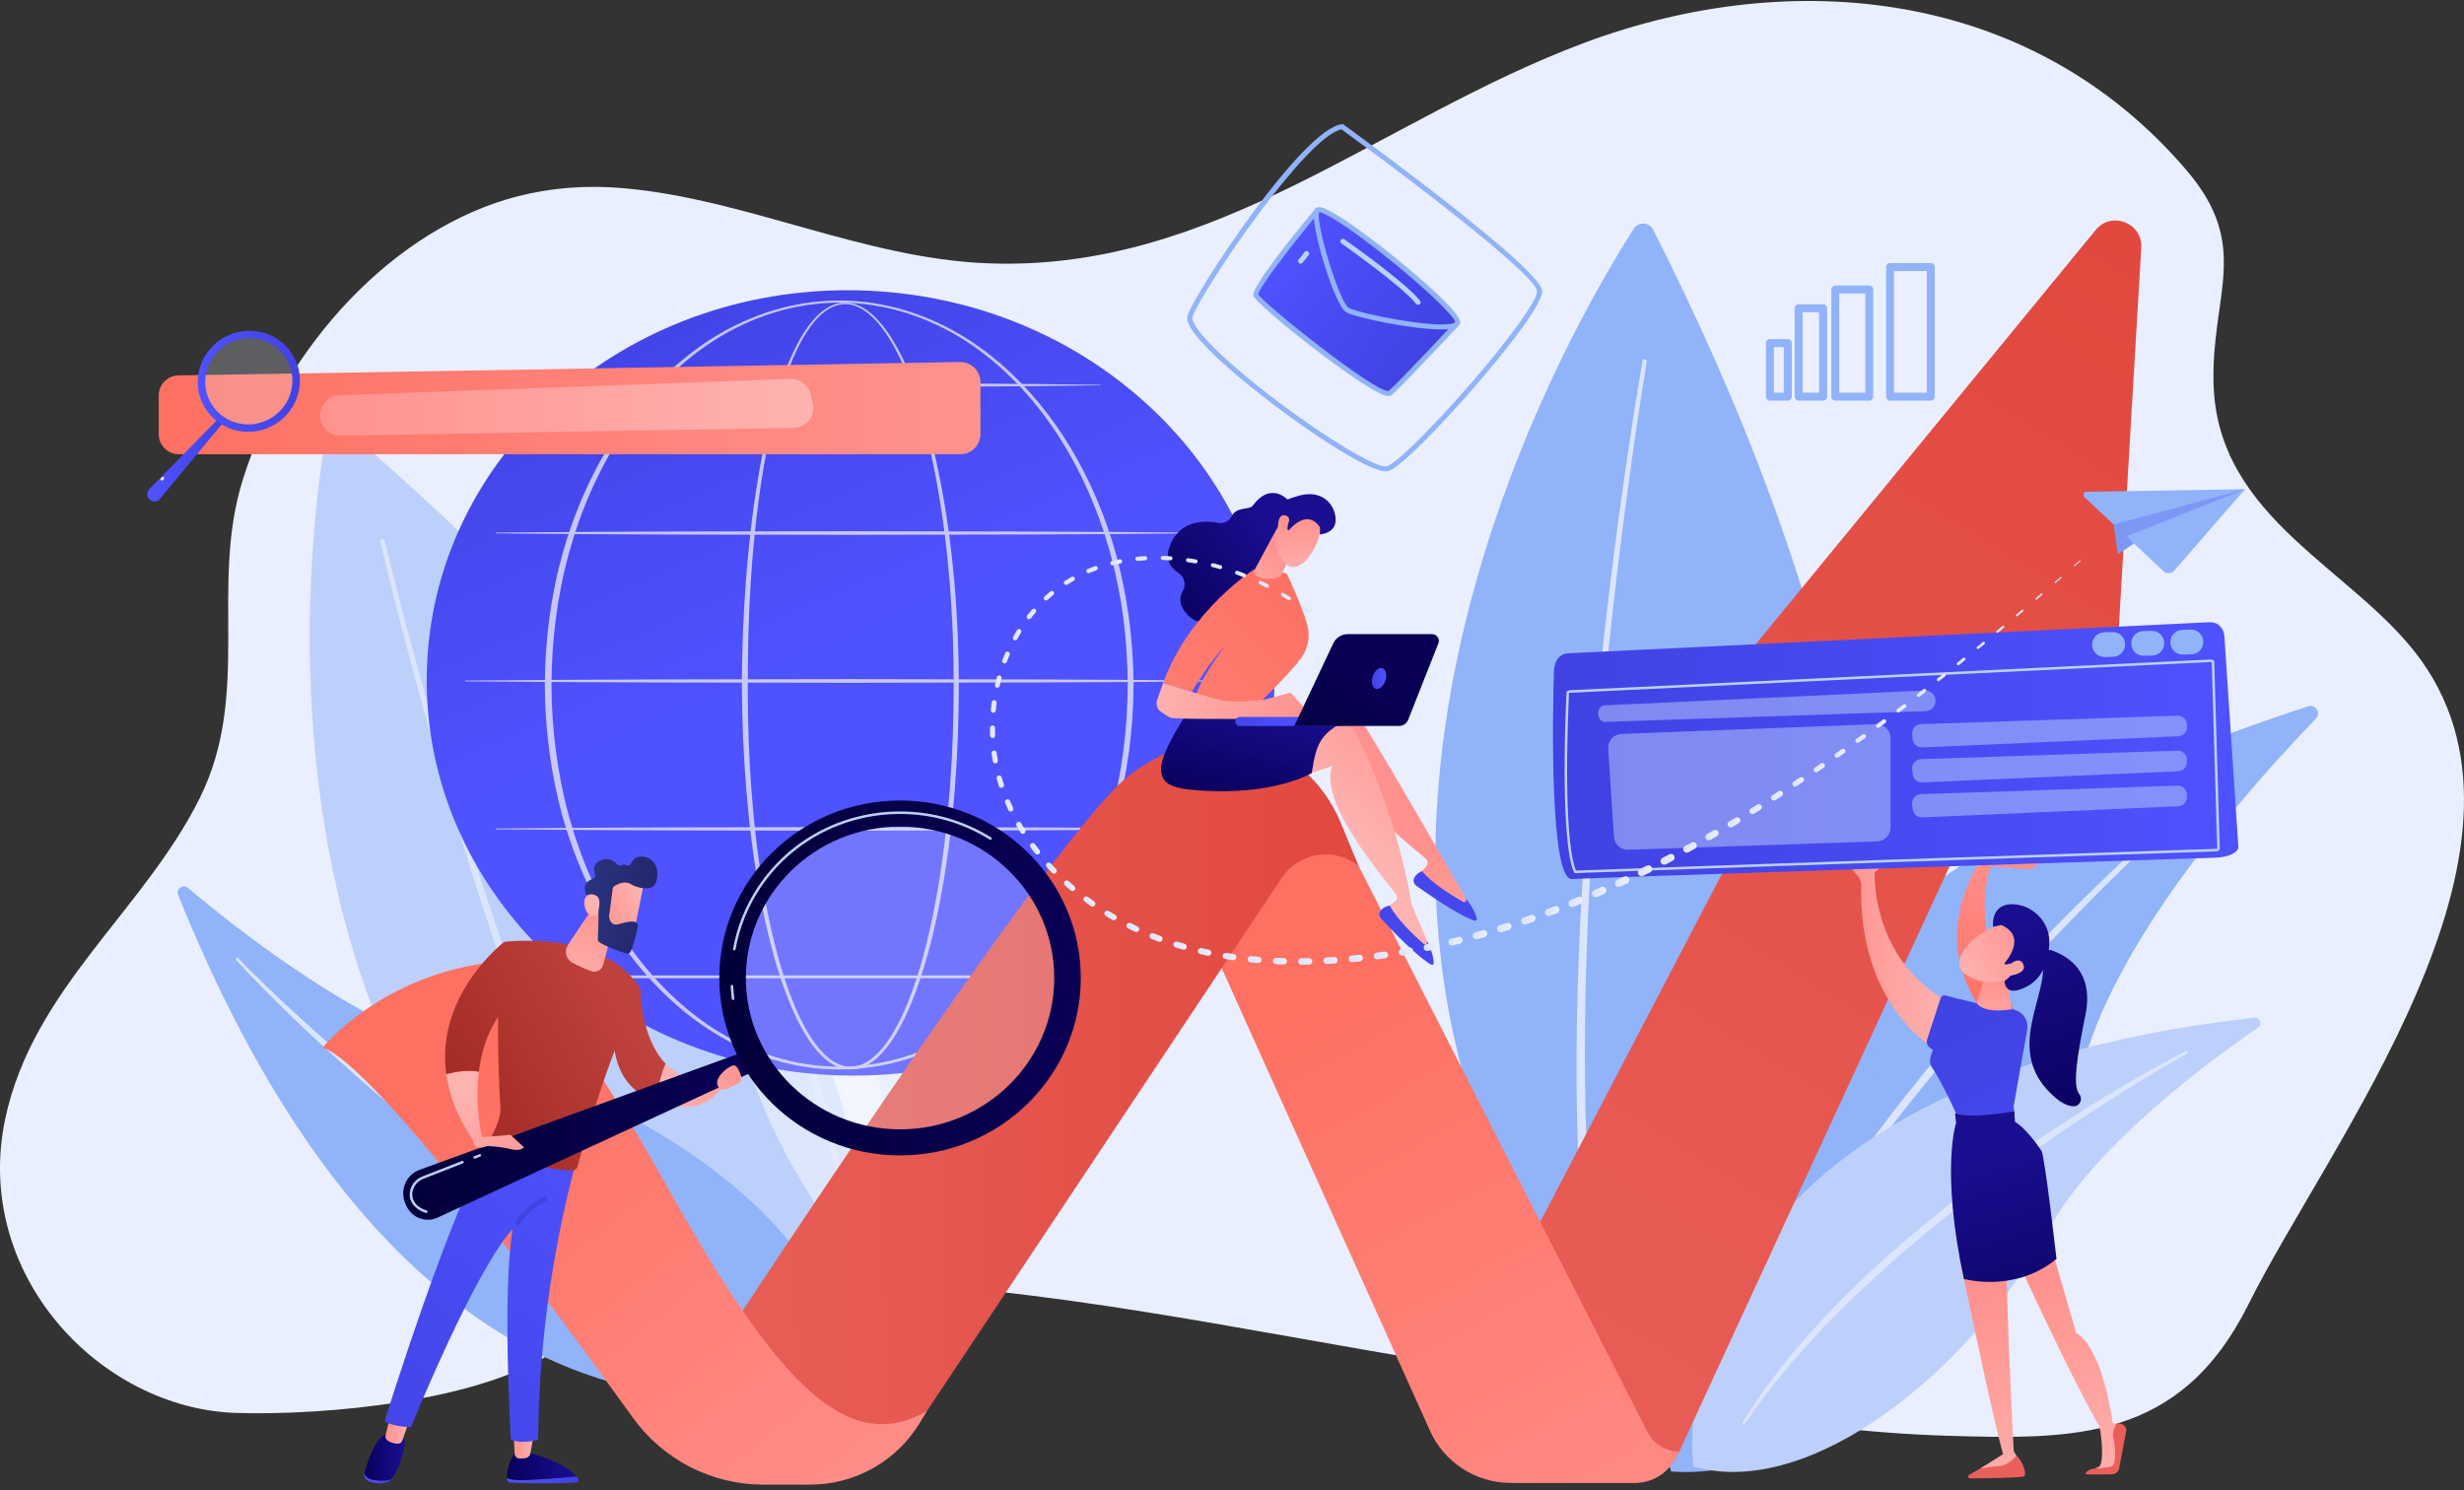 <svg width="200" height="121" viewBox="0 0 200 121" fill="none" xmlns="http://www.w3.org/2000/svg">
<rect x="0" y="0" width="200" height="121" fill="#333333" stroke="none"/>
<path d="M196.519 53.601C191.211 46.197 179.962 42.231 179.67 31.136C179.48 23.926 182.755 20.018 177.514 13.864C164.843 -1.012 145.317 -2.755 128.645 3.459C111.979 9.672 98.66 22.125 80.13 21.374C70.039 20.965 60.663 16.181 50.675 15.283C47.597 15.007 44.722 15.244 42.033 15.932C31.954 18.511 23.054 28.197 19.703 38.958C16.986 47.681 20.457 56.292 16.192 64.834C11.645 73.939 2.692 80.263 0.436 90.774C-2.271 103.39 8.073 114.361 19.184 114.704C26.257 114.923 39.367 113.794 45.376 109.434C52.692 104.126 59.882 103.777 68.412 103.98C84.643 104.367 100.874 108.016 116.896 110.614C130.625 112.84 144.157 116.137 158.071 116.556C168.289 116.863 176.961 117.001 182.491 105.913C189.1 92.661 207.652 69.129 196.519 53.601Z" fill="#E9EFFE"/>
<path d="M187.343 57.342C187.951 57.144 188.421 57.895 187.975 58.353C183.669 62.788 172.74 74.771 169.407 85.373C163.98 102.634 149.293 120.559 135.648 119.454C135.648 119.454 121.085 78.877 187.343 57.342Z" fill="#91B3FA"/>
<path d="M180.694 62.809C180.577 62.898 180.44 63.015 180.311 63.121L179.923 63.453L179.153 64.127L177.627 65.49C176.617 66.407 175.618 67.336 174.628 68.275C172.645 70.149 170.696 72.058 168.786 74.006C164.974 77.908 161.271 81.918 157.789 86.115C156.058 88.22 154.338 90.336 152.709 92.521C151.08 94.705 149.5 96.927 148.013 99.209C146.527 101.492 145.1 103.816 143.811 106.216C142.516 108.613 141.339 111.072 140.297 113.593L140.297 113.594C140.275 113.647 140.215 113.671 140.162 113.65C140.111 113.629 140.086 113.571 140.105 113.519C141.057 110.953 142.194 108.458 143.435 106.017C144.693 103.584 146.091 101.227 147.549 98.91C150.513 94.304 153.801 89.914 157.312 85.717C159.064 83.615 160.884 81.571 162.732 79.555C164.581 77.54 166.474 75.564 168.419 73.642C170.362 71.717 172.334 69.822 174.356 67.981C175.368 67.063 176.389 66.153 177.421 65.257C177.938 64.811 178.456 64.364 178.981 63.925L179.772 63.273L180.172 62.951C180.309 62.844 180.433 62.74 180.593 62.63C180.639 62.598 180.703 62.609 180.735 62.656C180.766 62.7 180.756 62.762 180.713 62.794L180.694 62.809Z" fill="#DCE5FE"/>
<path d="M132.613 18.567C126.932 27.411 96.461 79.38 137.942 117.883C139.344 119.184 141.575 118.932 142.667 117.361C148.854 108.453 164.101 77.652 134.184 18.644C133.868 18.02 132.991 17.978 132.613 18.567Z" fill="#91B3FA"/>
<path d="M133.665 29.366C133.105 32.737 132.614 36.125 132.153 39.514C131.693 42.904 131.272 46.298 130.891 49.698C130.129 56.496 129.519 63.312 129.119 70.138C128.725 76.965 128.529 83.805 128.707 90.635C128.785 94.049 128.987 97.46 129.319 100.854C129.655 104.247 130.126 107.629 130.861 110.949L130.862 110.951C130.911 111.173 130.771 111.392 130.549 111.441C130.328 111.49 130.108 111.351 130.059 111.129L130.058 111.127C129.332 107.758 128.878 104.345 128.559 100.927C128.245 97.508 128.062 94.079 128.003 90.651C127.864 83.794 128.1 76.939 128.535 70.103C128.975 63.266 129.625 56.445 130.427 49.644C130.828 46.244 131.269 42.848 131.749 39.458C132.23 36.068 132.741 32.683 133.322 29.306C133.338 29.211 133.428 29.147 133.523 29.164C133.618 29.18 133.681 29.27 133.665 29.364L133.665 29.366Z" fill="#DCE5FE"/>
<path d="M182.996 82.612C183.455 82.56 183.679 83.159 183.297 83.419C179.61 85.931 170.148 92.823 166.257 99.837C159.921 111.257 146.942 121.807 137.453 119.051C137.453 119.051 133.028 88.251 182.996 82.612Z" fill="#BDD0FB"/>
<path d="M177.513 85.543C177.423 85.587 177.308 85.651 177.202 85.708L176.881 85.889L176.241 86.257L174.969 87.005C174.124 87.511 173.286 88.027 172.452 88.55C170.783 89.594 169.131 90.665 167.502 91.769C164.251 93.987 161.052 96.282 157.988 98.748C156.462 99.988 154.939 101.231 153.471 102.538C152.003 103.844 150.565 105.185 149.181 106.579C146.404 109.356 143.831 112.344 141.613 115.595C141.581 115.642 141.517 115.655 141.47 115.623C141.425 115.593 141.412 115.531 141.44 115.484C142.473 113.798 143.634 112.193 144.859 110.639C146.097 109.095 147.424 107.626 148.787 106.193C151.549 103.359 154.507 100.722 157.601 98.263C159.146 97.03 160.731 95.849 162.331 94.691C163.932 93.534 165.558 92.412 167.217 91.34C168.873 90.264 170.544 89.212 172.244 88.208C173.095 87.709 173.951 87.217 174.813 86.736C175.245 86.497 175.677 86.257 176.112 86.025L176.769 85.682L177.099 85.513C177.213 85.459 177.314 85.404 177.449 85.347C177.501 85.326 177.561 85.35 177.583 85.402C177.603 85.452 177.582 85.509 177.534 85.532L177.513 85.543Z" fill="#DCE5FE"/>
<path d="M26.48 35.161C24.807 44.815 17.364 101.393 69.202 117.914C69.202 117.914 83.69 81.927 27.831 34.667C27.342 34.254 26.589 34.53 26.48 35.161Z" fill="#BDD0FB"/>
<path d="M31.219 43.879C31.947 46.917 32.738 49.944 33.555 52.962C34.373 55.98 35.227 58.989 36.115 61.987C37.891 67.983 39.802 73.94 41.893 79.831C43.989 85.719 46.257 91.549 48.836 97.236C50.116 100.084 51.499 102.883 52.985 105.623C54.475 108.36 56.074 111.039 57.873 113.573L57.874 113.574C58.006 113.759 57.962 114.016 57.777 114.147C57.592 114.279 57.335 114.235 57.204 114.05L57.202 114.048C55.393 111.467 53.797 108.752 52.313 105.986C50.834 103.216 49.462 100.393 48.194 97.525C45.64 91.797 43.404 85.939 41.341 80.025C39.282 74.109 37.407 68.133 35.667 62.118C34.797 59.111 33.961 56.094 33.161 53.068C32.362 50.041 31.59 47.009 30.879 43.957C30.858 43.863 30.916 43.77 31.01 43.748C31.103 43.726 31.196 43.784 31.218 43.877L31.219 43.879Z" fill="#DCE5FE"/>
<g opacity="0.71">
<path opacity="0.65" d="M69.59 102.231C69.59 102.231 73.112 96.7 71.299 87.516C69.618 78.996 64.99 58.794 66.478 50.307C66.544 49.931 66.055 49.73 65.84 50.045C63.534 53.428 58.426 62.357 58.655 74.769C58.95 90.776 69.59 102.231 69.59 102.231Z" fill="white"/>
<path opacity="0.45" d="M64.417 57.739C64.075 58.575 63.828 59.444 63.625 60.32C63.512 60.756 63.439 61.201 63.345 61.639C63.277 62.084 63.197 62.526 63.138 62.971C63.088 63.417 63.019 63.86 62.985 64.308C62.953 64.756 62.913 65.202 62.887 65.65L62.839 66.994C62.835 67.442 62.846 67.89 62.849 68.338C62.892 70.129 63.031 71.919 63.309 73.69L63.405 74.355L63.454 74.687L63.518 75.017L63.776 76.337C63.857 76.776 63.955 77.217 64.053 77.657L64.345 78.978C64.751 80.736 65.171 82.49 65.612 84.24C66.053 85.99 66.511 87.737 66.967 89.487C67.196 90.361 67.425 91.236 67.641 92.116C67.752 92.554 67.859 92.995 67.963 93.436C68.071 93.876 68.168 94.32 68.26 94.764C68.629 96.537 68.953 98.353 68.857 100.183C68.854 100.24 68.805 100.283 68.748 100.28C68.694 100.277 68.652 100.233 68.651 100.18L68.651 100.177C68.634 99.28 68.525 98.39 68.375 97.506C68.21 96.624 68.012 95.747 67.781 94.877C67.331 93.133 66.815 91.402 66.322 89.663L65.579 87.053C65.342 86.18 65.1 85.307 64.872 84.431C64.401 82.682 63.981 80.919 63.572 79.154L63.277 77.828C63.177 77.386 63.078 76.944 63.002 76.493L62.754 75.148L62.693 74.812L62.646 74.473L62.556 73.796C62.5 73.343 62.423 72.893 62.386 72.438L62.281 71.074C62.236 70.621 62.239 70.163 62.222 69.708C62.212 69.252 62.184 68.796 62.207 68.34C62.218 66.517 62.395 64.694 62.731 62.904C62.811 62.456 62.924 62.014 63.02 61.569L63.197 60.91C63.254 60.69 63.315 60.471 63.387 60.255C63.655 59.387 63.973 58.532 64.394 57.727C64.397 57.721 64.405 57.719 64.411 57.722C64.417 57.725 64.419 57.733 64.417 57.739Z" fill="white"/>
</g>
<path d="M103.41 56.95C102.638 74.536 86.623 88.117 67.641 87.284C48.658 86.45 33.895 71.518 34.667 53.932C35.439 36.346 51.454 22.765 70.437 23.598C89.419 24.431 104.182 39.363 103.41 56.95Z" fill="url(#paint0_linear_17_14436)"/>
<g opacity="0.68">
<path d="M77.828 55.595C77.819 61.216 77.434 66.85 76.443 72.391C76.192 73.776 75.902 75.154 75.555 76.518C75.208 77.882 74.806 79.235 74.315 80.557C73.82 81.875 73.245 83.175 72.465 84.363C72.073 84.953 71.627 85.517 71.077 85.982C70.802 86.213 70.5 86.418 70.168 86.568C69.837 86.717 69.475 86.811 69.107 86.818C68.74 86.829 68.373 86.757 68.035 86.621C67.696 86.486 67.386 86.29 67.105 86.067C66.542 85.617 66.087 85.058 65.687 84.473C64.893 83.294 64.31 81.997 63.81 80.68C63.312 79.36 62.907 78.009 62.557 76.646C62.207 75.282 61.913 73.905 61.66 72.521C61.156 69.752 60.811 66.957 60.579 64.155C60.349 61.352 60.233 58.539 60.219 55.727C60.212 54.321 60.25 52.915 60.3 51.51C60.353 50.105 60.43 48.701 60.534 47.299C60.742 44.495 61.052 41.697 61.514 38.922C61.746 37.535 62.016 36.154 62.341 34.785C62.667 33.417 63.045 32.059 63.515 30.731C63.751 30.067 64.009 29.411 64.304 28.77C64.597 28.129 64.926 27.502 65.313 26.91C65.7 26.32 66.146 25.756 66.7 25.305C66.978 25.082 67.283 24.888 67.618 24.756C67.951 24.622 68.313 24.555 68.672 24.569C69.032 24.579 69.387 24.669 69.715 24.813C70.043 24.957 70.344 25.155 70.621 25.378C71.174 25.828 71.632 26.377 72.038 26.954C72.845 28.117 73.454 29.399 73.981 30.703C74.505 32.011 74.937 33.353 75.314 34.709C75.689 36.065 76.007 37.436 76.282 38.816C77.37 44.338 77.811 49.972 77.828 55.595ZM77.412 55.595C77.417 52.794 77.31 49.992 77.078 47.2C76.848 44.409 76.5 41.626 75.982 38.873C75.724 37.498 75.422 36.129 75.064 34.776C74.704 33.424 74.289 32.085 73.784 30.781C73.275 29.481 72.684 28.203 71.9 27.049C71.507 26.476 71.062 25.932 70.529 25.489C70.263 25.269 69.974 25.076 69.661 24.933C69.348 24.793 69.011 24.7 68.669 24.692C68.326 24.681 67.984 24.75 67.668 24.88C67.35 25.009 67.058 25.199 66.792 25.418C66.26 25.86 65.829 26.416 65.454 27.001C65.08 27.588 64.762 28.211 64.478 28.849C64.194 29.486 63.945 30.14 63.718 30.801C63.266 32.125 62.904 33.479 62.595 34.844C62.286 36.209 62.032 37.587 61.817 38.971C61.387 41.739 61.108 44.53 60.931 47.326C60.753 50.122 60.691 52.925 60.696 55.726C60.689 58.527 60.782 61.329 60.991 64.123C61.2 66.915 61.522 69.701 62.003 72.46C62.244 73.839 62.526 75.211 62.863 76.569C63.201 77.926 63.593 79.27 64.075 80.581C64.561 81.888 65.128 83.175 65.894 84.333C66.28 84.908 66.719 85.453 67.252 85.884C67.517 86.099 67.807 86.284 68.12 86.411C68.431 86.538 68.766 86.609 69.101 86.598C69.437 86.589 69.767 86.501 70.073 86.36C70.38 86.218 70.664 86.024 70.924 85.802C71.444 85.355 71.874 84.803 72.253 84.224C73.006 83.056 73.566 81.767 74.045 80.458C74.521 79.144 74.909 77.799 75.244 76.441C75.577 75.082 75.855 73.709 76.094 72.33C76.572 69.571 76.889 66.785 77.1 63.992C77.314 61.199 77.413 58.397 77.412 55.595Z" fill="white"/>
<path d="M92.009 55.595C91.99 59.215 91.525 62.837 90.555 66.328C89.57 69.811 88.083 73.162 86.065 76.17C85.056 77.673 83.913 79.087 82.635 80.37C81.359 81.653 79.946 82.804 78.413 83.769C76.879 84.73 75.222 85.499 73.487 86.021C71.754 86.544 69.944 86.817 68.132 86.819C66.321 86.819 64.51 86.548 62.776 86.026C61.04 85.505 59.382 84.737 57.846 83.777C56.312 82.814 54.897 81.663 53.618 80.381C52.339 79.098 51.193 77.684 50.182 76.182C48.16 73.173 46.67 69.821 45.679 66.336C45.192 64.59 44.83 62.81 44.59 61.014C44.351 59.218 44.231 57.407 44.222 55.595C44.232 53.783 44.353 51.971 44.593 50.175C44.834 48.38 45.198 46.6 45.687 44.855C46.68 41.372 48.172 38.022 50.195 35.016C51.207 33.515 52.352 32.103 53.632 30.822C54.911 29.541 56.324 28.392 57.858 27.432C59.394 26.474 61.052 25.712 62.784 25.191C64.516 24.669 66.323 24.396 68.132 24.395C69.941 24.398 71.748 24.672 73.479 25.196C75.211 25.717 76.867 26.481 78.401 27.44C79.934 28.402 81.345 29.552 82.622 30.833C83.899 32.114 85.042 33.527 86.052 35.028C88.071 38.033 89.56 41.382 90.549 44.864C91.52 48.353 91.987 51.975 92.009 55.595ZM91.532 55.595C91.527 52.016 91.081 48.433 90.137 44.978C89.187 41.528 87.758 38.198 85.789 35.203C84.805 33.707 83.688 32.297 82.437 31.015C81.185 29.736 79.803 28.578 78.29 27.616C76.776 26.659 75.141 25.888 73.427 25.367C71.713 24.846 69.924 24.572 68.132 24.566C66.34 24.573 64.551 24.849 62.839 25.372C61.125 25.894 59.492 26.666 57.979 27.624C56.469 28.587 55.088 29.746 53.839 31.026C52.589 32.309 51.474 33.719 50.493 35.215C48.529 38.209 47.102 41.538 46.157 44.986C45.686 46.712 45.346 48.472 45.114 50.245C44.883 52.018 44.769 53.806 44.765 55.595C44.77 57.383 44.885 59.172 45.118 60.944C45.35 62.717 45.692 64.477 46.164 66.202C47.111 69.648 48.541 72.975 50.506 75.966C51.488 77.461 52.603 78.869 53.852 80.15C55.102 81.428 56.481 82.586 57.992 83.546C59.504 84.502 61.137 85.268 62.847 85.79C64.557 86.314 66.342 86.59 68.132 86.599C69.922 86.592 71.708 86.317 73.419 85.795C75.13 85.274 76.764 84.509 78.278 83.555C79.79 82.595 81.172 81.439 82.423 80.161C83.675 78.881 84.792 77.472 85.776 75.978C87.746 72.986 89.178 69.658 90.13 66.21C91.076 62.756 91.525 59.174 91.532 55.595Z" fill="white"/>
<path d="M40.27 43.239L47.44 43.181L54.611 43.148L68.952 43.122L83.293 43.151L90.464 43.187L97.634 43.25C97.646 43.25 97.655 43.259 97.655 43.271C97.655 43.282 97.646 43.292 97.634 43.292L90.464 43.354L83.293 43.39L68.952 43.419L54.611 43.393L47.44 43.36L40.27 43.302C40.252 43.302 40.238 43.288 40.239 43.27C40.239 43.253 40.252 43.239 40.27 43.239Z" fill="white"/>
<path d="M48.588 31.229C50.285 31.202 51.982 31.191 53.679 31.171L58.77 31.138C60.467 31.124 62.164 31.126 63.861 31.122L68.952 31.112L79.134 31.141L84.225 31.177C85.922 31.198 87.619 31.211 89.316 31.239C89.327 31.24 89.337 31.249 89.336 31.261C89.336 31.272 89.327 31.281 89.316 31.282C87.619 31.31 85.922 31.323 84.225 31.344L79.134 31.38L68.952 31.409L63.861 31.4C62.164 31.395 60.467 31.397 58.77 31.383L53.679 31.35C51.982 31.33 50.285 31.319 48.588 31.292C48.571 31.292 48.557 31.277 48.557 31.26C48.558 31.243 48.572 31.229 48.588 31.229Z" fill="white"/>
<path d="M37.778 55.249L45.571 55.192L53.365 55.158L68.952 55.132L84.539 55.161L92.333 55.197L100.126 55.26C100.138 55.26 100.147 55.269 100.147 55.281C100.147 55.292 100.138 55.301 100.126 55.302L92.333 55.364L84.539 55.4L68.952 55.429L53.365 55.403L45.571 55.37L37.778 55.312C37.76 55.312 37.746 55.298 37.747 55.28C37.747 55.263 37.761 55.249 37.778 55.249Z" fill="white"/>
<path d="M40.27 67.26L47.44 67.201L54.611 67.169L68.952 67.142L83.293 67.171L90.464 67.207L97.634 67.27C97.646 67.27 97.655 67.279 97.655 67.291C97.655 67.302 97.646 67.312 97.634 67.312L90.464 67.374L83.293 67.41L68.952 67.439L54.611 67.413L47.44 67.38L40.27 67.322C40.252 67.322 40.238 67.308 40.239 67.29C40.239 67.273 40.252 67.26 40.27 67.26Z" fill="white"/>
<path d="M90.342 79.411H49.614C49.554 79.411 49.504 79.362 49.504 79.301C49.504 79.24 49.554 79.191 49.614 79.191H90.342C90.402 79.191 90.451 79.24 90.451 79.301C90.451 79.362 90.402 79.411 90.342 79.411Z" fill="white"/>
</g>
<path d="M14.462 72.657C14.265 72.167 14.856 71.738 15.259 72.079C19.154 75.375 29.637 83.697 38.554 85.844C53.073 89.339 68.66 100.421 68.52 111.718C68.52 111.718 35.931 125.998 14.462 72.657Z" fill="#91B3FA"/>
<path d="M19.353 77.813C19.431 77.901 19.536 78.008 19.631 78.107L19.927 78.407L20.527 79.001L21.738 80.177C22.552 80.955 23.375 81.723 24.205 82.484C25.863 84.007 27.546 85.502 29.259 86.962C32.691 89.874 36.2 92.698 39.852 95.324C41.684 96.629 43.521 97.927 45.41 99.146C47.299 100.364 49.216 101.539 51.177 102.637C55.09 104.846 59.172 106.765 63.437 108.204C63.491 108.222 63.521 108.28 63.503 108.334C63.486 108.386 63.429 108.415 63.377 108.4C61.207 107.77 59.085 106.978 57.002 106.098C54.925 105.202 52.903 104.187 50.91 103.12C46.947 100.941 43.142 98.484 39.487 95.827C37.658 94.502 35.872 93.117 34.108 91.708C32.344 90.298 30.611 88.85 28.921 87.353C27.229 85.859 25.558 84.34 23.931 82.776C23.119 81.992 22.314 81.201 21.52 80.399C21.124 79.997 20.728 79.595 20.338 79.187L19.758 78.57L19.471 78.258C19.375 78.15 19.283 78.055 19.182 77.926C19.147 77.882 19.154 77.818 19.198 77.783C19.241 77.749 19.302 77.755 19.337 77.795L19.353 77.813Z" fill="#DCE5FE"/>
<path d="M119.422 109.916L147.175 56.747H141.489C140.44 56.747 139.863 55.528 140.529 54.718L170.107 18.667C171.389 17.105 173.922 18.096 173.803 20.113L171.723 55.366C171.604 57.385 169.815 58.889 167.806 58.659L163.842 58.205L136.306 117.839C135.589 119.391 134.035 120.385 132.325 120.385H122.782L119.422 109.916Z" fill="url(#paint1_linear_17_14436)"/>
<path d="M96.477 72.626L116.069 116.149C117.23 118.727 119.794 120.385 122.621 120.385H132.722C134.062 120.385 135.297 119.658 135.947 118.486L136.306 117.838C135.221 117.838 134.227 117.23 133.734 116.263L107.629 65.114L96.477 72.626Z" fill="url(#paint2_linear_17_14436)"/>
<path d="M110.265 70.281C108.301 68.729 105.43 69.186 104.043 71.269L75.236 114.55C72.929 118.016 69.041 120.099 64.877 120.099H60.823L57.525 110.596C57.525 110.596 84.305 69.533 91.207 63.321C91.207 63.321 98.082 57.126 104.859 61.81C106.65 63.047 108.009 64.814 108.84 66.826L110.265 70.281Z" fill="url(#paint3_linear_17_14436)"/>
<path d="M26.193 85.038C26.193 85.038 31.015 79.011 40.359 78.073C40.359 78.073 44.797 79.585 53.639 95.428C62.481 111.271 68.349 118.496 75.236 114.55L74.666 115.496C72.787 118.616 69.411 120.524 65.769 120.524H61.96C57.767 120.524 53.83 118.507 51.381 115.103C44.5 105.537 30.42 86.523 26.193 85.038Z" fill="url(#paint4_linear_17_14436)"/>
<path d="M118.967 72.906C118.952 72.9 110.893 58.786 109.804 57.458C109.621 57.235 109.337 57.121 109.05 57.155L106.801 57.423L104.158 63.14L108.561 60.576C108.125 63.589 113.781 68.067 115.72 69.7C115.917 69.866 115.933 70.163 115.756 70.349L114.981 71.16C116.253 72.448 117.72 73.276 119.375 73.659L118.967 72.906Z" fill="url(#paint5_linear_17_14436)"/>
<path d="M115.429 70.722C115.429 70.722 114.935 70.882 114.768 71.322C114.688 71.533 114.774 71.771 114.957 71.902C115.771 72.485 118.455 74.368 119.694 74.736C119.795 74.767 119.892 74.675 119.869 74.571C119.805 74.284 119.6 73.709 118.937 72.868L118.997 72.988C119.072 73.14 118.906 73.298 118.759 73.215C117.93 72.747 116.243 71.724 115.429 70.722Z" fill="url(#paint6_linear_17_14436)"/>
<path d="M115.828 76.369C115.814 76.361 114.605 73.447 114.592 73.439C113.483 66.689 110.778 60.908 109.981 59.387C109.847 59.132 109.592 58.963 109.304 58.938L107.047 58.746L103.302 63.809L108.132 62.19C107.096 65.052 111.728 70.581 113.297 72.573C113.456 72.776 113.412 73.07 113.2 73.216L112.278 73.853C113.262 75.372 114.531 76.48 116.075 77.189L115.828 76.369Z" fill="url(#paint7_linear_17_14436)"/>
<path d="M112.805 73.515C112.805 73.515 112.289 73.572 112.036 73.969C111.915 74.159 111.951 74.41 112.104 74.576C112.783 75.311 115.031 77.698 116.169 78.309C116.263 78.36 116.376 78.289 116.374 78.183C116.37 77.889 116.285 77.284 115.807 76.326L115.841 76.456C115.883 76.62 115.689 76.742 115.561 76.63C114.845 76.004 113.399 74.66 112.805 73.515Z" fill="url(#paint8_linear_17_14436)"/>
<path d="M96.482 57.679C96.482 57.679 94.44 60.716 94.272 62.101C94.105 63.487 94.837 63.966 96.974 64.142C103.334 64.668 106.469 62.762 106.469 62.762C106.904 59.988 107.213 59.283 110.847 57.774C110.847 57.774 106.251 58.139 105.326 57.78C104.401 57.422 96.482 57.679 96.482 57.679Z" fill="url(#paint9_linear_17_14436)"/>
<path d="M104.624 40.664C104.624 40.664 103.202 38.981 101.69 41.046C101.416 41.42 100.364 41.111 99.979 41.894C99.78 42.298 99.35 42.528 98.907 42.446C97.803 42.242 96 42.225 95.11 43.954C94.43 45.274 94.955 46.046 95.634 46.486C96.133 46.81 96.311 47.466 96.01 47.979C95.72 48.47 95.666 49.136 96.413 49.937C98.088 51.731 101.402 48.797 101.402 48.797L104.034 42.578L104.624 40.664Z" fill="url(#paint10_linear_17_14436)"/>
<path d="M102.004 57.277C102.004 57.277 104.381 55.013 105.552 53.513C106.184 52.703 106.383 51.636 106.091 50.65C105.556 48.85 104.607 46.985 104.52 46.695C104.387 46.25 101.721 46.268 101.721 46.268C101.721 46.268 96.475 49.673 94.414 55.441L96.729 56.162C96.729 56.162 98.098 53.864 99.452 52.403C99.452 52.403 97.11 55.496 97.027 56.763L102.004 57.277Z" fill="url(#paint11_linear_17_14436)"/>
<path d="M106.534 58.171L104.747 56.227L102.684 56.782C102.684 56.782 100.279 57.155 98.902 56.782C97.525 56.41 97.525 56.41 97.525 56.41L94.414 55.441L93.925 56.822C93.801 57.173 93.926 57.562 94.229 57.777C94.498 57.969 94.813 58.179 95.014 58.267C95.424 58.446 104.453 58.324 104.453 58.324L106.534 58.171Z" fill="url(#paint12_linear_17_14436)"/>
<path d="M103.554 43.063L101.762 46.395C101.88 47.122 103.712 47.143 103.995 46.709C104.024 46.664 104.04 46.613 104.051 46.562L105.123 44.335C105.169 44.118 104.574 43.387 104.378 43.282L103.666 42.903C103.392 42.757 104.536 42.746 103.554 43.063Z" fill="url(#paint13_linear_17_14436)"/>
<path d="M107.18 42.281C107.18 42.281 107.382 43.407 106.497 44.838C105.613 46.269 104.731 46.205 104.284 45.694C103.836 45.184 103.3 44.334 103.544 42.906C103.788 41.478 106.874 40.845 107.18 42.281Z" fill="url(#paint14_linear_17_14436)"/>
<path d="M104.615 43.061C104.615 43.061 106.048 41.179 107.148 42.82L107.129 43.386C107.129 43.386 108.56 43.32 108.404 42.001C108.249 40.683 107.082 39.782 105.463 40.233C103.844 40.683 102.898 41.196 102.715 42.32C102.532 43.444 103.45 43.26 103.45 43.26C103.45 43.26 103.8 42.485 104.224 42.432C104.647 42.379 104.494 42.992 104.494 42.992L104.615 43.061Z" fill="url(#paint15_linear_17_14436)"/>
<path d="M104.286 43.011C104.286 43.011 105.029 42.048 104.353 41.848C103.677 41.648 103.703 42.792 103.747 43.217L104.286 43.011Z" fill="url(#paint16_linear_17_14436)"/>
<path d="M100.62 58.94C100.626 58.94 100.633 58.94 100.639 58.94L108.857 58.931C109.06 58.931 109.224 58.766 109.224 58.563C109.224 58.36 109.058 58.192 108.856 58.196L100.638 58.205C100.435 58.205 100.27 58.37 100.271 58.573C100.271 58.77 100.426 58.93 100.62 58.94Z" fill="url(#paint17_linear_17_14436)"/>
<path d="M116.244 51.479H109.4C108.895 51.479 108.436 51.77 108.22 52.227L105.057 58.935H113.561C113.887 58.935 114.179 58.737 114.299 58.434L116.752 52.226C116.894 51.867 116.63 51.479 116.244 51.479Z" fill="url(#paint18_linear_17_14436)"/>
<path d="M111.422 54.919C111.274 55.379 111.384 55.827 111.667 55.918C111.951 56.009 112.301 55.71 112.449 55.249C112.597 54.788 112.488 54.341 112.204 54.249C111.921 54.158 111.571 54.458 111.422 54.919Z" fill="url(#paint19_linear_17_14436)"/>
<path d="M46.805 119.862C45.81 119.948 44.081 120.088 42.719 120.148C41.9 120.184 41.428 120.104 41.157 119.995C41.157 120.026 41.158 120.055 41.16 120.082C41.166 120.225 41.282 120.34 41.427 120.348C44.002 120.492 46.049 120.398 46.778 120.353C46.929 120.344 47.018 120.18 46.941 120.052C46.903 119.987 46.856 119.925 46.805 119.862Z" fill="url(#paint20_linear_17_14436)"/>
<path d="M42.719 120.148C44.081 120.088 45.81 119.948 46.805 119.862C45.826 118.661 42.719 117.852 42.719 117.852H41.842C41.238 118.722 41.15 119.55 41.157 119.995C41.428 120.104 41.9 120.184 42.719 120.148Z" fill="url(#paint21_linear_17_14436)"/>
<path d="M41.694 116.419L41.776 118.044C41.785 118.22 41.916 118.368 42.093 118.393C42.268 118.418 42.503 118.421 42.752 118.338C42.905 118.287 43.019 118.158 43.047 118.001L43.331 116.419L41.694 116.419Z" fill="url(#paint22_linear_17_14436)"/>
<path d="M30.295 120.136C29.863 120.076 29.668 119.852 29.586 119.612C29.585 119.614 29.585 119.616 29.584 119.618C29.52 119.871 29.668 120.134 29.962 120.258C30.318 120.409 30.707 120.435 31.009 120.422C31.333 120.409 31.631 120.275 31.794 120.06L31.797 120.057C31.471 120.218 31.015 120.237 30.295 120.136Z" fill="url(#paint23_linear_17_14436)"/>
<path d="M32.331 116.409H31.607C30.505 116.386 29.812 118.712 29.586 119.612C29.668 119.852 29.863 120.076 30.295 120.136C31.015 120.237 31.471 120.218 31.797 120.057C32.392 119.273 32.688 118.125 32.83 117.455C32.991 116.693 32.331 116.409 32.331 116.409Z" fill="url(#paint24_linear_17_14436)"/>
<path d="M31.7 114.9L31.298 116.499C31.249 116.695 31.343 116.897 31.524 116.99C31.748 117.106 32.065 117.227 32.356 117.192C32.493 117.175 32.606 117.079 32.652 116.95L33.242 115.268L31.7 114.9Z" fill="url(#paint25_linear_17_14436)"/>
<path d="M31.22 115.362C31.72 115.806 33.347 115.864 33.347 115.864C39.205 101.803 41.602 99.806 41.602 99.806C40.755 105.113 41.465 116.862 41.465 116.862C42.432 117.289 43.678 116.862 43.678 116.862C43.757 108.174 45.092 100.597 46.67 94.623C42.71 94.534 40.605 93.179 39.917 92.635C36.617 97.956 31.22 115.362 31.22 115.362Z" fill="url(#paint26_linear_17_14436)"/>
<path d="M40.923 76.465C40.173 80.204 40.442 86.895 40.618 89.947C40.668 90.804 40.069 91.993 39.585 92.805C39.509 92.932 39.556 93.095 39.688 93.163C40.498 93.579 43.243 94.87 46.425 95.031C46.637 95.041 46.827 94.897 46.882 94.692C49.242 85.879 51.983 80.248 51.983 80.248C48.956 75.415 40.923 76.465 40.923 76.465Z" fill="url(#paint27_linear_17_14436)"/>
<path d="M42.001 99.473C41.968 99.473 41.934 99.464 41.904 99.446C41.815 99.392 41.787 99.276 41.841 99.188C41.873 99.136 42.63 97.911 44.164 97.171C44.257 97.127 44.369 97.165 44.414 97.259C44.46 97.352 44.42 97.464 44.327 97.509C42.898 98.199 42.169 99.371 42.162 99.383C42.126 99.441 42.065 99.473 42.001 99.473Z" fill="url(#paint28_linear_17_14436)"/>
<path d="M36.222 87.195C36.462 88.936 37.174 90.836 38.596 92.853L39.137 92.412C39.137 92.412 38.513 89.879 38.868 87.004C37.99 86.833 36.954 87.009 36.222 87.195Z" fill="url(#paint29_linear_17_14436)"/>
<path d="M41.76 81.078L40.923 76.465C40.923 76.465 35.33 80.74 36.222 87.194C36.954 87.009 37.99 86.833 38.868 87.004C39.124 84.933 39.887 82.684 41.76 81.078Z" fill="url(#paint30_linear_17_14436)"/>
<path d="M51.983 80.248L49.824 84.898C50.173 87.705 51.681 88.918 53.307 89.384C53.408 88.105 53.732 87.071 54.032 86.356C51.954 84.211 51.983 80.248 51.983 80.248Z" fill="url(#paint31_linear_17_14436)"/>
<path d="M54.032 86.356C53.732 87.071 53.408 88.105 53.307 89.384C57.645 91.067 58.792 87.803 58.792 87.803L57.991 87.662C56.18 87.852 54.916 87.269 54.032 86.356Z" fill="url(#paint32_linear_17_14436)"/>
<path d="M49.994 74.508L48.952 78.34C48.834 78.77 48.369 79.001 47.955 78.835C47.508 78.657 46.941 78.413 46.453 78.149C45.931 77.868 45.768 77.198 46.098 76.706L48.265 73.475L49.994 74.508Z" fill="url(#paint33_linear_17_14436)"/>
<path d="M60.781 85.239L34.074 94.959C32.954 95.367 32.418 96.642 32.912 97.727L32.993 97.906C33.429 98.866 34.564 99.287 35.521 98.844L61.453 86.847L60.781 85.239Z" fill="url(#paint34_linear_17_14436)"/>
<path opacity="0.23" d="M73.056 92.338C80.337 92.338 86.24 86.542 86.24 79.392C86.24 72.242 80.337 66.446 73.056 66.446C65.775 66.446 59.872 72.242 59.872 79.392C59.872 86.542 65.775 92.338 73.056 92.338Z" fill="#E9EFFE"/>
<path d="M73.056 64.987C64.954 64.987 58.386 71.436 58.386 79.392C58.386 87.348 64.954 93.797 73.056 93.797C81.158 93.797 87.726 87.348 87.726 79.392C87.726 71.436 81.158 64.987 73.056 64.987ZM73.056 91.681C66.144 91.681 60.541 86.179 60.541 79.392C60.541 72.605 66.144 67.103 73.056 67.103C79.968 67.103 85.571 72.605 85.571 79.392C85.571 86.179 79.968 91.681 73.056 91.681Z" fill="url(#paint35_linear_17_14436)"/>
<path d="M59.501 81.181C59.45 81.181 59.406 81.143 59.4 81.091C59.356 80.749 59.325 80.402 59.308 80.058C59.305 80.001 59.349 79.953 59.406 79.95C59.464 79.945 59.511 79.991 59.514 80.047C59.53 80.386 59.561 80.728 59.604 81.065C59.611 81.121 59.571 81.173 59.515 81.18C59.51 81.18 59.506 81.181 59.501 81.181ZM59.602 77.153C59.596 77.153 59.59 77.152 59.584 77.151C59.528 77.141 59.491 77.088 59.501 77.032C59.667 76.105 59.933 75.194 60.292 74.322C60.293 74.322 60.293 74.322 60.293 74.322C62.408 69.19 67.418 65.874 73.056 65.874C75.685 65.874 78.241 66.605 80.447 67.986C80.495 68.016 80.51 68.08 80.479 68.128C80.449 68.176 80.386 68.191 80.338 68.16C78.164 66.799 75.646 66.08 73.056 66.08C67.502 66.08 62.566 69.346 60.483 74.401C60.129 75.259 59.867 76.156 59.703 77.068C59.694 77.118 59.651 77.153 59.602 77.153Z" fill="#BDD0FB"/>
<path d="M52.274 71.597C52.283 71.663 51.404 75.969 51.404 75.969L48.956 75.415L49.183 71.21C49.183 71.21 52.115 70.495 52.274 71.597Z" fill="url(#paint36_linear_17_14436)"/>
<path d="M49.733 72.147L49.441 74.351C49.437 74.38 49.437 74.407 49.441 74.436C49.466 74.609 49.594 75.197 50.188 75.029C50.727 74.876 51.221 74.745 51.562 74.849C51.715 74.896 51.808 75.051 51.776 75.208C51.696 75.599 51.499 76.478 51.212 77.215C51.154 77.364 50.99 77.443 50.836 77.398C50.372 77.263 49.401 76.95 48.678 76.515C48.58 76.456 48.522 76.35 48.527 76.236C48.55 75.679 48.615 73.987 48.561 73.513C48.509 73.068 47.963 72.801 47.726 72.706C47.648 72.674 47.587 72.613 47.556 72.535C47.446 72.26 47.294 71.622 48.097 71.361C48.266 71.307 48.354 71.125 48.294 70.959C48.175 70.628 48.125 70.123 48.747 69.844C49.378 69.561 49.85 69.898 50.105 70.171C50.207 70.282 50.373 70.299 50.501 70.218C50.573 70.172 50.667 70.157 50.78 70.228C50.933 70.323 51.135 70.258 51.214 70.096C51.365 69.786 51.673 69.453 52.291 69.559C53.388 69.747 53.513 70.963 53.223 71.675C52.934 72.388 51.756 72.116 51.165 71.757C50.716 71.484 50.133 71.77 49.879 71.923C49.799 71.971 49.746 72.054 49.733 72.147Z" fill="url(#paint37_linear_17_14436)"/>
<path d="M48.462 74.317C48.462 74.317 48.913 73.054 48.45 72.744C47.986 72.435 47.3 72.596 47.451 73.51C47.639 74.649 48.462 74.317 48.462 74.317Z" fill="url(#paint38_linear_17_14436)"/>
<path d="M38.914 92.335L41.439 92.129L42.532 93.137C42.532 93.137 42.274 93.495 41.465 93.289C40.656 93.084 39.548 93.033 39.548 93.033C39.548 93.033 38.432 93.537 38.418 92.595L38.914 92.335Z" fill="url(#paint39_linear_17_14436)"/>
<path d="M58.471 88.4C58.689 88.571 59.437 88.215 59.895 87.968C60.118 87.848 60.226 87.587 60.149 87.346C60.039 86.999 59.856 86.55 59.63 86.494C59.254 86.4 57.571 87.697 58.471 88.4Z" fill="url(#paint40_linear_17_14436)"/>
<path d="M34.6 98.474C34.589 98.474 34.578 98.473 34.567 98.469C33.521 98.107 33.278 97.489 33.258 97.034C33.23 96.37 33.647 95.753 34.297 95.499L37.504 94.249C37.556 94.228 37.616 94.254 37.637 94.307C37.657 94.36 37.631 94.42 37.578 94.44L34.372 95.691C33.804 95.912 33.439 96.449 33.464 97.025C33.489 97.594 33.882 98.014 34.634 98.274C34.688 98.293 34.716 98.352 34.698 98.405C34.683 98.448 34.643 98.474 34.6 98.474Z" fill="#BDD0FB"/>
<path d="M38.529 94.062C38.488 94.062 38.449 94.037 38.434 93.997C38.413 93.944 38.439 93.884 38.492 93.864L38.908 93.702C38.96 93.68 39.02 93.707 39.041 93.76C39.061 93.813 39.035 93.873 38.982 93.893L38.567 94.055C38.554 94.06 38.542 94.062 38.529 94.062Z" fill="#BDD0FB"/>
<path d="M106.893 17.108C106.893 17.108 101.744 23.322 101.93 23.939C102.116 24.557 112.023 32.593 112.841 31.901C113.659 31.21 118.319 26.194 118.319 26.194C113.873 20.923 107.456 16.569 106.893 17.108Z" fill="url(#paint41_linear_17_14436)"/>
<path d="M112.512 38.261C110.387 38.261 101.486 31.812 98.096 28.367C96.325 26.567 96.282 25.91 96.403 25.573C97.137 23.536 105.711 10.47 108.918 10.084L108.998 10.074L109.063 10.121C110.701 11.31 125.065 21.786 125.171 23.619C125.245 24.893 120.993 29.902 119.688 31.407C117.049 34.45 113.747 37.883 112.735 38.229C112.672 38.25 112.598 38.261 112.512 38.261ZM108.89 10.504C105.985 11.059 97.55 23.602 96.79 25.713C96.744 25.84 96.724 26.386 98.389 28.078C102.09 31.84 110.798 37.859 112.461 37.86C112.516 37.86 112.563 37.853 112.602 37.84C113.382 37.573 116.295 34.692 119.377 31.138C122.588 27.435 124.802 24.353 124.761 23.643C124.689 22.407 115.257 15.128 108.89 10.504Z" fill="#91B3FA"/>
<path d="M112.694 32.149C112.59 32.149 112.484 32.124 112.398 32.098C110.535 31.546 101.972 24.792 101.733 23.999C101.543 23.369 104.785 19.329 106.735 16.976C106.807 16.889 106.937 16.877 107.024 16.949C107.112 17.022 107.124 17.151 107.051 17.239C104.66 20.124 102.183 23.381 102.131 23.889C102.569 24.683 111.808 32.026 112.722 31.735C113.507 31.069 117.995 26.262 118.041 26.214C118.118 26.131 118.249 26.126 118.331 26.204C118.414 26.281 118.419 26.412 118.341 26.494C118.156 26.693 113.791 31.367 112.973 32.058C112.893 32.126 112.794 32.149 112.694 32.149Z" fill="#91B3FA"/>
<path d="M117.019 26.745C114.632 26.745 109.96 25.782 109.24 25.328C108.303 24.736 106.264 18.065 106.704 17.027C106.766 16.881 106.93 16.735 107.362 16.871C108.475 17.221 111.396 19.381 113.797 21.367C115.626 22.88 118.67 25.523 118.52 26.236C118.486 26.394 118.37 26.516 118.173 26.599C117.933 26.701 117.528 26.745 117.019 26.745ZM107.069 17.225C106.782 18.2 108.716 24.511 109.46 24.98C110.2 25.447 116.775 26.744 118.013 26.221C118.094 26.186 118.116 26.157 118.118 26.151C118.097 25.622 114.468 22.25 110.642 19.41C108.294 17.667 107.305 17.221 107.069 17.225Z" fill="#91B3FA"/>
<path d="M105.567 21.405C105.522 21.405 105.477 21.391 105.439 21.361C105.35 21.29 105.336 21.161 105.406 21.072L105.894 20.458C105.965 20.369 106.095 20.354 106.183 20.425C106.272 20.496 106.287 20.625 106.216 20.714L105.728 21.328C105.688 21.379 105.628 21.405 105.567 21.405Z" fill="#BDD0FB"/>
<path d="M115.107 24.744C115.046 24.744 114.986 24.718 114.946 24.667C113.77 23.195 108.93 19.794 108.881 19.76C108.788 19.695 108.765 19.567 108.831 19.474C108.896 19.381 109.024 19.359 109.117 19.424C109.318 19.565 114.054 22.893 115.267 24.41C115.338 24.499 115.324 24.629 115.235 24.699C115.197 24.73 115.152 24.744 115.107 24.744Z" fill="#BDD0FB"/>
<path d="M14.489 30.475C23.6 30.341 68.669 29.552 77.919 29.39C78.832 29.373 79.58 30.109 79.58 31.022V35.242C79.58 36.143 78.85 36.874 77.948 36.874H14.514C13.612 36.874 12.881 36.143 12.881 35.242V32.108C12.881 31.215 13.597 30.488 14.489 30.475Z" fill="url(#paint42_linear_17_14436)"/>
<path d="M25.976 33.725C25.976 34.644 26.729 35.384 27.648 35.368L64.403 34.73C65.457 34.712 66.221 33.72 65.97 32.696L65.802 32.014C65.617 31.258 64.926 30.735 64.148 30.763L27.56 32.083C26.676 32.115 25.976 32.84 25.976 33.725Z" fill="url(#paint43_linear_17_14436)"/>
<path d="M17.767 33.953L12.117 39.706C11.88 39.947 11.899 40.339 12.157 40.557L12.2 40.593C12.429 40.785 12.771 40.754 12.962 40.524L18.136 34.283L17.767 33.953Z" fill="url(#paint44_linear_17_14436)"/>
<path opacity="0.23" d="M23.572 29.345C24.446 31.176 23.643 33.381 21.778 34.271C19.914 35.161 17.694 34.398 16.82 32.567C15.947 30.736 16.75 28.531 18.614 27.641C20.479 26.751 22.698 27.514 23.572 29.345Z" fill="#E9EFFE"/>
<path d="M18.436 27.267C16.361 28.258 15.468 30.712 16.44 32.749C17.412 34.786 19.882 35.635 21.957 34.645C24.031 33.655 24.925 31.201 23.953 29.163C22.981 27.126 20.511 26.277 18.436 27.267ZM21.698 34.103C19.928 34.947 17.821 34.223 16.992 32.485C16.162 30.747 16.925 28.654 18.695 27.809C20.464 26.965 22.572 27.689 23.401 29.427C24.23 31.165 23.468 33.258 21.698 34.103Z" fill="url(#paint45_linear_17_14436)"/>
<path d="M13.136 39.008C13.11 39.008 13.085 38.999 13.065 38.98C13.024 38.942 13.022 38.877 13.06 38.835L13.147 38.743C13.186 38.702 13.251 38.699 13.292 38.738C13.334 38.777 13.336 38.842 13.297 38.884L13.21 38.976C13.19 38.997 13.163 39.008 13.136 39.008Z" fill="white"/>
<path d="M161.002 69.501C161.002 69.501 155.714 76.27 161.747 83.155L164.015 82.943C164.015 82.943 159.649 75.934 161.593 70.346L164.806 70.581L166.582 69.423L161.002 69.501Z" fill="url(#paint46_linear_17_14436)"/>
<path d="M163.897 102.643C163.897 102.643 168.181 111.979 170.429 115.846C170.429 115.846 170.875 118.28 170.429 119.045L170.048 119.214L171.824 119.161C171.824 119.161 171.981 115.888 171.858 115.705C171.735 115.522 171.489 115.534 171.489 115.534C171.489 115.534 170.727 109.503 168.523 108.216L166.386 100.856L163.897 102.643Z" fill="url(#paint47_linear_17_14436)"/>
<path d="M169.29 119.672C169.287 119.715 170.676 119.696 171.431 119.682C171.709 119.677 171.947 119.481 172.006 119.209L172.576 116.215C172.63 115.93 172.45 115.654 172.167 115.59L171.849 115.517C171.849 115.517 171.396 116.139 171.538 116.725C171.681 117.311 171.808 118.829 171.447 119.006C171.086 119.183 170.048 119.214 170.048 119.214C170.048 119.214 169.314 119.287 169.29 119.672Z" fill="url(#paint48_linear_17_14436)"/>
<path d="M159.837 119.727C159.696 119.807 159.754 120.021 159.916 120.019C161.179 120.007 164.008 119.967 164.26 119.862C164.584 119.727 164.141 118.561 163.675 118.166L161.102 119.006L159.837 119.727Z" fill="url(#paint49_linear_17_14436)"/>
<path d="M159.038 102.047C159.038 102.047 161.806 115.439 162.59 118.051L160.737 119.214C160.737 119.214 161.665 119.056 162.354 119.006C163.042 118.956 163.675 118.166 163.675 118.166L163.453 117.812C163.453 117.812 162.759 104.493 162.928 102.981L159.038 102.047Z" fill="url(#paint50_linear_17_14436)"/>
<path d="M152.166 70.811C152.166 70.811 151.785 77.777 158.127 81.337L156.6 84.82C156.6 84.82 150.858 81.346 151.07 71.874C151.076 71.602 150.978 71.338 150.801 71.132L149.58 69.716C149.115 69.177 148.942 68.445 149.115 67.754L149.275 67.112C149.329 66.897 149.574 66.794 149.765 66.905L149.893 66.979C150.299 67.215 150.621 67.573 150.813 68.002L151.412 69.341C151.636 69.841 152.152 70.145 152.698 70.098L153.069 70.066L152.166 70.811Z" fill="url(#paint51_linear_17_14436)"/>
<path d="M164.282 82.494C164.046 82.178 163.69 81.973 163.297 81.929C161.205 81.692 158.767 81.049 157.924 80.815C157.753 80.767 157.575 80.863 157.518 81.031L156.424 84.378C156.339 84.639 156.438 84.925 156.667 85.077L156.891 85.226C156.728 85.711 156.513 86.215 156.801 86.638C157.799 88.103 159.064 91.04 159.064 91.04L163.556 91.06L163.447 89.791L164.544 83.6C164.613 83.211 164.518 82.811 164.282 82.494Z" fill="url(#paint52_linear_17_14436)"/>
<path d="M158.686 90.376L158.774 91.144C158.774 91.144 157.504 94.946 159.409 103.826C159.409 103.826 163.533 104.995 166.923 102.199C166.923 102.199 165.967 93.817 165.705 93.427C164.404 91.483 163.538 91.06 163.538 91.06L163.499 90.221C163.499 90.221 159.873 90.876 158.686 90.376Z" fill="url(#paint53_linear_17_14436)"/>
<path d="M160.444 81.442C160.428 81.421 161.382 78.562 161.382 78.562L162.748 78.686L163.282 81.929C163.282 81.929 161.141 82.361 160.444 81.442Z" fill="url(#paint54_linear_17_14436)"/>
<path d="M163.093 74.942C163.093 74.942 161.696 74.937 160.163 76.305C158.629 77.673 158.894 78.718 159.603 79.148C160.312 79.578 161.448 80.043 163.112 79.446C164.777 78.85 164.884 75.005 163.093 74.942Z" fill="url(#paint55_linear_17_14436)"/>
<path d="M162.699 78.191C162.699 78.191 164.658 76.069 162.451 75.095L161.774 75.237C161.774 75.237 161.551 73.503 163.169 73.41C164.787 73.317 166.53 74.755 166.332 76.798C166.134 78.84 165.306 79.861 163.993 80.319C162.68 80.777 162.706 79.635 162.706 79.635C162.706 79.635 163.564 79.049 163.538 78.528C163.512 78.008 162.807 78.322 162.807 78.322L162.699 78.191Z" fill="url(#paint56_linear_17_14436)"/>
<path d="M162.829 78.576C162.829 78.576 163.829 77.479 164.213 78.249C164.597 79.019 163.216 79.232 162.695 79.269L162.829 78.576Z" fill="url(#paint57_linear_17_14436)"/>
<path d="M165.726 77.863C165.59 77.398 166.06 76.986 166.517 77.145C167.995 77.661 169.958 78.988 169.273 82.374C168.501 86.188 168.264 88.174 168.767 88.813C169.097 89.233 168.805 89.847 168.272 89.811C167.878 89.784 167.396 89.591 166.82 89.1C162.385 85.311 166.523 80.592 165.726 77.863Z" fill="url(#paint58_linear_17_14436)"/>
<path d="M127.303 53.035L179.255 50.516C180.274 50.467 180.543 51.27 180.557 51.718L181.685 68.749C181.7 69.199 180.868 69.597 179.842 69.629C170.442 69.924 129.438 71.246 127.598 71.362C125.78 71.476 126.017 57.942 126.134 54.461C126.149 54.031 126.325 53.083 127.303 53.035Z" fill="url(#paint59_linear_17_14436)"/>
<path d="M127.803 70.884L127.773 70.826C127.053 69.443 126.807 63.708 127.148 56.217C127.154 56.091 127.308 56.04 127.45 56.033L179.404 53.541C179.475 53.537 179.539 53.545 179.593 53.563C179.707 53.601 179.726 53.672 179.727 53.712L180.176 68.919C180.18 69.027 180.059 69.105 179.875 69.114L179.866 69.114C172.394 69.362 134.771 70.611 127.868 70.881L127.803 70.884ZM127.352 56.259C127.02 63.599 127.245 69.224 127.927 70.674C135.002 70.398 172.411 69.155 179.86 68.909L179.868 68.908C179.914 68.906 179.95 68.897 179.97 68.889L179.523 53.757C179.495 53.749 179.462 53.745 179.414 53.746L127.46 56.238C127.409 56.241 127.372 56.251 127.352 56.259Z" fill="#BDD0FB"/>
<g opacity="0.5">
<path d="M153.104 59.101C152.884 58.889 152.583 58.776 152.278 58.788L131.616 59.58C131.313 59.591 131.027 59.725 130.824 59.95C130.621 60.175 130.517 60.472 130.537 60.775L131.002 67.935C131.041 68.54 131.554 69.005 132.16 68.984L152.363 68.305C152.968 68.285 153.456 67.789 153.456 67.183V59.91C153.456 59.605 153.324 59.313 153.104 59.101Z" fill="#BDD0FB"/>
<path d="M156.243 56.056L130.221 57.261C129.929 57.275 129.705 57.582 129.72 57.947L129.72 57.959C129.735 58.325 129.982 58.613 130.275 58.604L156.31 57.729C156.767 57.713 157.124 57.327 157.106 56.867L157.105 56.852C157.087 56.391 156.7 56.035 156.243 56.056Z" fill="#BDD0FB"/>
<path d="M177.284 58.307C177.14 58.168 176.945 58.093 176.746 58.1L155.918 58.789C155.713 58.795 155.52 58.887 155.386 59.041C155.252 59.196 155.188 59.399 155.209 59.603L155.254 60.019C155.295 60.406 155.63 60.694 156.018 60.677L176.804 59.771C177.197 59.753 177.511 59.429 177.511 59.035V58.836C177.511 58.636 177.427 58.445 177.284 58.307Z" fill="#BDD0FB"/>
<path d="M177.284 61.148C177.14 61.009 176.945 60.934 176.746 60.941L155.918 61.63C155.713 61.636 155.52 61.728 155.386 61.882C155.252 62.037 155.188 62.24 155.209 62.444L155.254 62.86C155.295 63.247 155.63 63.535 156.018 63.518L176.804 62.612C177.197 62.594 177.511 62.27 177.511 61.876V61.677C177.511 61.477 177.427 61.286 177.284 61.148Z" fill="#BDD0FB"/>
<path d="M177.284 63.989C177.14 63.85 176.945 63.775 176.746 63.782L155.918 64.471C155.713 64.477 155.52 64.569 155.386 64.724C155.252 64.878 155.188 65.081 155.209 65.285L155.254 65.701C155.295 66.088 155.63 66.376 156.018 66.359L176.804 65.453C177.197 65.436 177.511 65.111 177.511 64.717V64.518C177.511 64.319 177.427 64.127 177.284 63.989Z" fill="#BDD0FB"/>
</g>
<path d="M172.493 52.296C172.51 52.843 172.081 53.3 171.534 53.317L170.841 53.339C170.294 53.356 169.837 52.927 169.82 52.38L169.819 52.356C169.802 51.809 170.231 51.352 170.778 51.334L171.471 51.312C172.017 51.295 172.475 51.724 172.492 52.271L172.493 52.296Z" fill="#91B3FA"/>
<path d="M175.666 52.196C175.684 52.742 175.254 53.2 174.708 53.217L174.015 53.239C173.468 53.256 173.011 52.827 172.994 52.28L172.993 52.256C172.976 51.709 173.405 51.252 173.952 51.234L174.644 51.212C175.191 51.195 175.648 51.624 175.665 52.171L175.666 52.196Z" fill="#91B3FA"/>
<path d="M178.84 52.096C178.857 52.642 178.428 53.099 177.881 53.117L177.189 53.139C176.642 53.156 176.185 52.727 176.167 52.18L176.167 52.156C176.149 51.609 176.579 51.151 177.125 51.134L177.818 51.112C178.365 51.095 178.822 51.524 178.839 52.071L178.84 52.096Z" fill="#91B3FA"/>
<path d="M145.117 32.525H143.663C143.485 32.525 143.34 32.38 143.34 32.201V27.852C143.34 27.674 143.485 27.529 143.663 27.529H145.117C145.295 27.529 145.44 27.674 145.44 27.852V32.201C145.44 32.38 145.295 32.525 145.117 32.525ZM143.986 31.878H144.794V28.175H143.986V31.878Z" fill="#91B3FA"/>
<path d="M147.982 32.525H145.995C145.817 32.525 145.672 32.38 145.672 32.201V25.022C145.672 24.843 145.817 24.698 145.995 24.698H147.982C148.161 24.698 148.305 24.843 148.305 25.022V32.201C148.305 32.38 148.161 32.525 147.982 32.525ZM146.318 31.878H147.659V25.345H146.318V31.878Z" fill="#91B3FA"/>
<path d="M151.728 32.525H148.969C148.791 32.525 148.646 32.38 148.646 32.201V23.503C148.646 23.324 148.791 23.18 148.969 23.18H151.728C151.906 23.18 152.051 23.324 152.051 23.503V32.201C152.051 32.38 151.906 32.525 151.728 32.525ZM149.292 31.878H151.405V23.826H149.292V31.878Z" fill="#91B3FA"/>
<path d="M156.72 32.525H153.417C153.239 32.525 153.094 32.38 153.094 32.201V21.677C153.094 21.499 153.239 21.354 153.417 21.354H156.72C156.899 21.354 157.043 21.499 157.043 21.677V32.201C157.043 32.38 156.899 32.525 156.72 32.525ZM153.74 31.878H156.397V22H153.74V31.878Z" fill="#91B3FA"/>
<path d="M106.266 49.842L105.763 49.491L105.761 49.489C105.695 49.443 105.678 49.352 105.725 49.286C105.771 49.22 105.862 49.204 105.928 49.25L105.928 49.25L106.435 49.606C106.5 49.652 106.516 49.743 106.47 49.808C106.424 49.874 106.333 49.889 106.268 49.843L106.266 49.842Z" fill="url(#paint60_linear_17_14436)"/>
<path d="M104.562 48.71L104.036 48.394L104.034 48.392C103.963 48.35 103.94 48.258 103.982 48.188C104.025 48.117 104.117 48.094 104.188 48.136L104.188 48.137L104.718 48.458C104.788 48.5 104.811 48.592 104.768 48.662C104.726 48.732 104.635 48.754 104.565 48.712L104.562 48.71Z" fill="url(#paint61_linear_17_14436)"/>
<path d="M102.782 47.705L102.234 47.431L102.23 47.429C102.154 47.391 102.124 47.3 102.161 47.224C102.199 47.148 102.291 47.118 102.366 47.155L102.367 47.156L102.922 47.434C102.997 47.472 103.027 47.563 102.989 47.638C102.951 47.713 102.86 47.744 102.785 47.706L102.782 47.705Z" fill="url(#paint62_linear_17_14436)"/>
<path d="M100.926 46.856L100.354 46.638L100.35 46.636C100.269 46.605 100.229 46.515 100.259 46.434C100.29 46.353 100.381 46.313 100.461 46.344L100.462 46.344L101.042 46.568C101.122 46.598 101.162 46.688 101.131 46.769C101.1 46.848 101.01 46.888 100.93 46.858L100.926 46.856Z" fill="url(#paint63_linear_17_14436)"/>
<path d="M98.996 46.195L98.406 46.035L98.401 46.034C98.316 46.011 98.265 45.923 98.288 45.838C98.311 45.753 98.399 45.702 98.484 45.725L98.485 45.725L99.085 45.89C99.169 45.913 99.219 46.001 99.196 46.085C99.172 46.17 99.085 46.219 99.001 46.196L98.996 46.195Z" fill="url(#paint64_linear_17_14436)"/>
<path d="M97.01 45.734L96.407 45.637L96.401 45.636C96.312 45.622 96.252 45.538 96.266 45.449C96.28 45.36 96.364 45.299 96.453 45.314H96.454L97.068 45.415C97.156 45.429 97.216 45.513 97.202 45.601C97.187 45.689 97.104 45.749 97.015 45.735L97.01 45.734Z" fill="url(#paint65_linear_17_14436)"/>
<path d="M94.988 45.49L94.378 45.462L94.372 45.462C94.28 45.457 94.209 45.38 94.213 45.287C94.217 45.195 94.295 45.124 94.387 45.128H94.388L95.01 45.159C95.101 45.163 95.172 45.241 95.167 45.333C95.163 45.424 95.085 45.494 94.993 45.49L94.988 45.49Z" fill="url(#paint66_linear_17_14436)"/>
<path d="M92.954 45.485L92.346 45.533L92.339 45.534C92.245 45.541 92.163 45.472 92.155 45.378C92.148 45.284 92.218 45.202 92.311 45.194L92.312 45.194L92.934 45.147C93.027 45.139 93.108 45.209 93.115 45.302C93.123 45.395 93.053 45.477 92.96 45.484L92.954 45.485Z" fill="url(#paint67_linear_17_14436)"/>
<path d="M90.939 45.744L90.344 45.878L90.337 45.879C90.243 45.9 90.15 45.841 90.129 45.748C90.108 45.654 90.167 45.561 90.261 45.54L90.261 45.54L90.871 45.406C90.964 45.385 91.056 45.444 91.077 45.537C91.097 45.63 91.038 45.722 90.945 45.743L90.939 45.744Z" fill="url(#paint68_linear_17_14436)"/>
<path d="M88.987 46.293L88.421 46.517L88.413 46.52C88.322 46.556 88.219 46.511 88.183 46.42C88.147 46.329 88.192 46.226 88.283 46.19L88.284 46.19L88.866 45.962C88.957 45.927 89.059 45.971 89.094 46.062C89.129 46.153 89.085 46.255 88.994 46.29L88.987 46.293Z" fill="url(#paint69_linear_17_14436)"/>
<path d="M87.15 47.145C86.977 47.25 86.801 47.351 86.63 47.46L86.629 47.461C86.545 47.514 86.433 47.489 86.379 47.405C86.326 47.321 86.351 47.209 86.435 47.155L86.436 47.155C86.612 47.044 86.794 46.94 86.973 46.833C87.058 46.782 87.168 46.809 87.219 46.894C87.27 46.979 87.243 47.09 87.158 47.141L87.15 47.145Z" fill="url(#paint70_linear_17_14436)"/>
<path d="M85.489 48.297L85.033 48.698L85.025 48.704C84.949 48.771 84.833 48.764 84.766 48.688C84.698 48.611 84.706 48.495 84.782 48.428L84.783 48.427L85.255 48.015C85.331 47.949 85.446 47.956 85.513 48.033C85.579 48.109 85.572 48.225 85.496 48.291L85.489 48.297Z" fill="url(#paint71_linear_17_14436)"/>
<path d="M84.053 49.721L83.671 50.193L83.665 50.2C83.6 50.28 83.481 50.293 83.401 50.227C83.32 50.162 83.308 50.044 83.373 49.964L83.374 49.963L83.769 49.478C83.834 49.398 83.952 49.386 84.032 49.452C84.112 49.517 84.124 49.634 84.058 49.714L84.053 49.721Z" fill="url(#paint72_linear_17_14436)"/>
<path d="M82.868 51.362L82.564 51.888L82.56 51.896C82.507 51.987 82.39 52.018 82.299 51.965C82.207 51.913 82.176 51.796 82.229 51.704L82.229 51.704L82.544 51.164C82.597 51.073 82.713 51.042 82.804 51.095C82.894 51.148 82.925 51.264 82.872 51.355L82.868 51.362Z" fill="url(#paint73_linear_17_14436)"/>
<path d="M81.946 53.166L81.721 53.731L81.718 53.739C81.678 53.838 81.565 53.887 81.465 53.847C81.365 53.807 81.316 53.694 81.356 53.594L81.356 53.594L81.59 53.014C81.63 52.915 81.742 52.867 81.841 52.907C81.941 52.947 81.989 53.059 81.949 53.159L81.946 53.166Z" fill="url(#paint74_linear_17_14436)"/>
<path d="M81.287 55.083L81.141 55.674L81.139 55.682C81.112 55.788 81.005 55.853 80.899 55.827C80.793 55.8 80.728 55.693 80.754 55.587L80.754 55.586L80.906 54.98C80.933 54.875 81.04 54.811 81.146 54.837C81.251 54.864 81.315 54.971 81.289 55.076L81.287 55.083Z" fill="url(#paint75_linear_17_14436)"/>
<path d="M80.891 57.072L80.823 57.678L80.823 57.686C80.81 57.797 80.711 57.877 80.6 57.864C80.489 57.852 80.41 57.752 80.422 57.642L80.422 57.641L80.493 57.019C80.506 56.909 80.606 56.831 80.716 56.843C80.826 56.856 80.904 56.955 80.892 57.065L80.891 57.072Z" fill="url(#paint76_linear_17_14436)"/>
<path d="M80.759 59.097L80.771 59.706L80.771 59.714C80.774 59.827 80.684 59.921 80.57 59.923C80.457 59.925 80.364 59.836 80.361 59.722V59.722L80.351 59.097C80.349 58.984 80.439 58.891 80.551 58.889C80.664 58.887 80.757 58.977 80.759 59.09L80.759 59.097Z" fill="url(#paint77_linear_17_14436)"/>
<path d="M80.894 61.12L80.988 61.721L80.99 61.729C81.007 61.843 80.93 61.95 80.816 61.968C80.702 61.985 80.595 61.907 80.578 61.794L80.578 61.793L80.483 61.175C80.466 61.062 80.544 60.956 80.657 60.938C80.77 60.921 80.876 60.999 80.894 61.112L80.894 61.12Z" fill="url(#paint78_linear_17_14436)"/>
<path d="M81.304 63.104C81.362 63.298 81.418 63.492 81.481 63.685C81.518 63.797 81.458 63.917 81.346 63.953C81.235 63.99 81.115 63.93 81.079 63.818L81.078 63.818L81.078 63.817C81.013 63.619 80.957 63.418 80.898 63.218C80.865 63.106 80.929 62.989 81.04 62.956C81.152 62.923 81.269 62.986 81.302 63.098L81.304 63.104Z" fill="url(#paint79_linear_17_14436)"/>
<path d="M81.982 65.015L82.231 65.57L82.234 65.578C82.283 65.686 82.234 65.814 82.126 65.862C82.017 65.911 81.89 65.863 81.841 65.754L81.841 65.754L81.587 65.183C81.539 65.075 81.588 64.948 81.696 64.9C81.804 64.852 81.931 64.9 81.979 65.009L81.982 65.015Z" fill="url(#paint80_linear_17_14436)"/>
<path d="M82.889 66.83L83.203 67.352L83.207 67.359C83.269 67.462 83.235 67.597 83.132 67.659C83.028 67.721 82.893 67.688 82.831 67.584L82.831 67.583L82.511 67.047C82.45 66.943 82.484 66.81 82.587 66.748C82.691 66.687 82.824 66.721 82.886 66.824L82.889 66.83Z" fill="url(#paint81_linear_17_14436)"/>
<path d="M84.002 68.528L84.372 69.013L84.376 69.019C84.451 69.116 84.432 69.256 84.334 69.331C84.236 69.405 84.097 69.386 84.022 69.288L84.022 69.288L83.645 68.791C83.571 68.693 83.591 68.554 83.688 68.481C83.785 68.407 83.924 68.426 83.998 68.523L84.002 68.528Z" fill="url(#paint82_linear_17_14436)"/>
<path d="M85.293 70.097L85.711 70.541L85.716 70.546C85.801 70.637 85.797 70.78 85.706 70.866C85.615 70.951 85.472 70.947 85.387 70.856L85.386 70.856L84.96 70.4C84.876 70.309 84.88 70.167 84.971 70.082C85.061 69.998 85.204 70.002 85.289 70.093L85.293 70.097Z" fill="url(#paint83_linear_17_14436)"/>
<path d="M86.737 71.528L87.197 71.93L87.202 71.934C87.297 72.017 87.307 72.162 87.224 72.257C87.141 72.353 86.996 72.363 86.9 72.279L86.9 72.279L86.431 71.867C86.337 71.784 86.328 71.64 86.411 71.545C86.494 71.451 86.638 71.441 86.733 71.525L86.737 71.528Z" fill="url(#paint84_linear_17_14436)"/>
<path d="M88.312 72.815L88.808 73.173L88.813 73.177C88.917 73.252 88.941 73.397 88.865 73.502C88.79 73.606 88.644 73.629 88.54 73.554L88.54 73.554L88.035 73.187C87.932 73.112 87.909 72.967 87.984 72.863C88.06 72.76 88.204 72.737 88.308 72.812L88.312 72.815Z" fill="url(#paint85_linear_17_14436)"/>
<path d="M89.999 73.954L90.524 74.267L90.529 74.27C90.641 74.336 90.678 74.481 90.611 74.594C90.545 74.706 90.4 74.743 90.287 74.676L90.287 74.676L89.752 74.355C89.641 74.288 89.605 74.144 89.672 74.033C89.738 73.921 89.883 73.885 89.994 73.952L89.999 73.954Z" fill="url(#paint86_linear_17_14436)"/>
<path d="M91.779 74.941L92.329 75.206L92.334 75.209C92.453 75.267 92.503 75.41 92.446 75.529C92.388 75.648 92.245 75.699 92.126 75.641L92.125 75.641L91.565 75.368C91.446 75.31 91.397 75.167 91.455 75.049C91.513 74.93 91.655 74.881 91.774 74.939L91.779 74.941Z" fill="url(#paint87_linear_17_14436)"/>
<path d="M93.638 75.77C93.827 75.844 94.017 75.917 94.209 75.987C94.335 76.033 94.4 76.173 94.353 76.299C94.307 76.425 94.168 76.49 94.041 76.444L94.04 76.444C93.846 76.372 93.652 76.296 93.459 76.22C93.335 76.171 93.273 76.031 93.322 75.906C93.371 75.782 93.512 75.721 93.636 75.769L93.638 75.77Z" fill="url(#paint88_linear_17_14436)"/>
<path d="M95.56 76.442L96.147 76.615L96.152 76.616C96.283 76.655 96.357 76.792 96.319 76.922C96.28 77.053 96.143 77.128 96.013 77.089L96.012 77.089L95.415 76.911C95.285 76.872 95.212 76.736 95.25 76.606C95.289 76.475 95.426 76.402 95.556 76.44L95.56 76.442Z" fill="url(#paint89_linear_17_14436)"/>
<path d="M97.529 76.968L98.127 77.099L98.132 77.1C98.267 77.129 98.352 77.263 98.323 77.398C98.293 77.533 98.16 77.618 98.025 77.589L98.024 77.588L97.417 77.454C97.282 77.424 97.198 77.291 97.228 77.156C97.257 77.022 97.391 76.937 97.525 76.967L97.529 76.968Z" fill="url(#paint90_linear_17_14436)"/>
<path d="M99.531 77.357L100.136 77.448L100.14 77.448C100.279 77.469 100.374 77.598 100.354 77.737C100.333 77.876 100.204 77.971 100.065 77.95L100.064 77.95L99.45 77.855C99.312 77.834 99.217 77.705 99.239 77.567C99.26 77.429 99.389 77.335 99.527 77.356L99.531 77.357Z" fill="url(#paint91_linear_17_14436)"/>
<path d="M101.554 77.617L102.164 77.671L102.168 77.671C102.31 77.684 102.414 77.809 102.402 77.95C102.389 78.092 102.264 78.196 102.123 78.183H102.122L101.503 78.126C101.363 78.113 101.259 77.988 101.272 77.847C101.285 77.707 101.41 77.603 101.551 77.616L101.554 77.617Z" fill="url(#paint92_linear_17_14436)"/>
<path d="M103.591 77.758L104.202 77.778L104.206 77.778C104.35 77.783 104.463 77.904 104.458 78.048C104.453 78.192 104.332 78.304 104.188 78.299H104.188L103.568 78.276C103.425 78.271 103.313 78.151 103.318 78.007C103.324 77.864 103.444 77.752 103.587 77.757L103.591 77.758Z" fill="url(#paint93_linear_17_14436)"/>
<path d="M105.631 77.79L106.244 77.781L106.248 77.781C106.394 77.778 106.514 77.895 106.516 78.04C106.519 78.186 106.402 78.306 106.257 78.309H106.256L105.635 78.317C105.49 78.318 105.37 78.202 105.369 78.057C105.367 77.912 105.483 77.792 105.628 77.79H105.631Z" fill="url(#paint94_linear_17_14436)"/>
<path d="M107.674 77.725L108.287 77.688L108.291 77.687C108.438 77.678 108.565 77.791 108.574 77.938C108.583 78.085 108.471 78.212 108.323 78.221L108.322 78.222L107.702 78.257C107.555 78.266 107.429 78.154 107.421 78.007C107.412 77.86 107.525 77.734 107.672 77.725L107.674 77.725Z" fill="url(#paint95_linear_17_14436)"/>
<path d="M109.714 77.57L110.325 77.508L110.328 77.507C110.477 77.492 110.61 77.601 110.626 77.749C110.641 77.898 110.532 78.031 110.383 78.047H110.383L109.765 78.108C109.616 78.122 109.484 78.014 109.47 77.866C109.455 77.717 109.563 77.585 109.712 77.57L109.714 77.57Z" fill="url(#paint96_linear_17_14436)"/>
<path d="M111.748 77.335L112.355 77.251L112.358 77.25C112.508 77.229 112.647 77.334 112.668 77.484C112.689 77.634 112.584 77.773 112.434 77.794L112.433 77.794L111.819 77.878C111.67 77.898 111.532 77.793 111.511 77.644C111.491 77.494 111.596 77.356 111.746 77.336L111.748 77.335Z" fill="url(#paint97_linear_17_14436)"/>
<path d="M113.77 77.027L114.374 76.921L114.377 76.92C114.528 76.893 114.672 76.994 114.699 77.146C114.726 77.297 114.625 77.441 114.473 77.468L114.472 77.468L113.862 77.573C113.711 77.599 113.568 77.498 113.542 77.347C113.516 77.197 113.617 77.053 113.768 77.027L113.77 77.027Z" fill="url(#paint98_linear_17_14436)"/>
<path d="M115.78 76.648L116.38 76.521L116.383 76.52C116.535 76.488 116.685 76.585 116.717 76.737C116.749 76.889 116.652 77.039 116.5 77.071L116.499 77.071L115.893 77.197C115.741 77.229 115.593 77.131 115.561 76.98C115.529 76.828 115.627 76.68 115.778 76.648L115.78 76.648Z" fill="url(#paint99_linear_17_14436)"/>
<path d="M117.777 76.2L118.373 76.053L118.375 76.053C118.528 76.015 118.682 76.108 118.72 76.261C118.758 76.414 118.665 76.568 118.512 76.606L118.511 76.606L117.909 76.752C117.757 76.79 117.603 76.696 117.566 76.544C117.529 76.391 117.623 76.238 117.775 76.201L117.777 76.2Z" fill="url(#paint100_linear_17_14436)"/>
<path d="M119.757 75.688L120.348 75.522L120.35 75.521C120.504 75.478 120.663 75.568 120.706 75.721C120.749 75.874 120.66 76.034 120.506 76.077L120.505 76.077L119.909 76.243C119.756 76.285 119.598 76.195 119.555 76.042C119.513 75.889 119.602 75.731 119.755 75.689L119.757 75.688Z" fill="url(#paint101_linear_17_14436)"/>
<path d="M121.721 75.114L122.306 74.93L122.309 74.929C122.462 74.881 122.626 74.966 122.675 75.12C122.723 75.274 122.637 75.438 122.483 75.486L122.483 75.487L121.891 75.67C121.738 75.718 121.575 75.632 121.527 75.478C121.48 75.325 121.566 75.162 121.719 75.114L121.721 75.114Z" fill="url(#paint102_linear_17_14436)"/>
<path d="M123.666 74.481L124.247 74.28L124.249 74.279C124.403 74.226 124.571 74.308 124.625 74.462C124.678 74.616 124.596 74.784 124.442 74.837L124.441 74.838L123.856 75.038C123.702 75.091 123.535 75.009 123.482 74.855C123.429 74.701 123.511 74.534 123.665 74.481L123.666 74.481Z" fill="url(#paint103_linear_17_14436)"/>
<path d="M125.594 73.792L126.168 73.575L126.171 73.574C126.325 73.516 126.498 73.594 126.556 73.748C126.614 73.903 126.536 74.075 126.382 74.134L126.381 74.134L125.801 74.351C125.647 74.408 125.475 74.33 125.418 74.176C125.36 74.022 125.439 73.85 125.593 73.793L125.594 73.792Z" fill="url(#paint104_linear_17_14436)"/>
<path d="M127.502 73.051L128.071 72.819L128.073 72.818C128.228 72.755 128.404 72.829 128.467 72.984C128.53 73.138 128.456 73.315 128.302 73.378L128.301 73.378L127.727 73.61C127.573 73.673 127.397 73.598 127.335 73.444C127.272 73.29 127.347 73.114 127.501 73.052L127.502 73.051Z" fill="url(#paint105_linear_17_14436)"/>
<path d="M129.391 72.26L129.954 72.014L129.956 72.013C130.111 71.945 130.291 72.016 130.359 72.171C130.427 72.325 130.356 72.506 130.201 72.573L130.2 72.574L129.633 72.82C129.478 72.887 129.299 72.816 129.232 72.662C129.165 72.507 129.236 72.328 129.39 72.261L129.391 72.26Z" fill="url(#paint106_linear_17_14436)"/>
<path d="M131.261 71.423L131.818 71.165L131.82 71.164C131.974 71.092 132.157 71.159 132.229 71.314C132.3 71.468 132.234 71.65 132.079 71.722L131.518 71.983C131.364 72.055 131.181 71.988 131.109 71.834C131.037 71.68 131.104 71.496 131.258 71.424L131.259 71.424L131.261 71.423Z" fill="url(#paint107_linear_17_14436)"/>
<path d="M133.113 70.547L133.664 70.276L133.666 70.276C133.818 70.201 134 70.264 134.075 70.415C134.149 70.566 134.087 70.749 133.936 70.823L133.381 71.097C133.23 71.172 133.046 71.11 132.971 70.958C132.897 70.807 132.959 70.623 133.11 70.549L133.111 70.548L133.113 70.547Z" fill="url(#paint108_linear_17_14436)"/>
<path d="M134.947 69.634L135.495 69.354L135.497 69.353C135.642 69.279 135.819 69.337 135.894 69.482C135.967 69.626 135.911 69.802 135.769 69.877L135.221 70.166C135.075 70.243 134.894 70.187 134.817 70.041C134.74 69.895 134.796 69.714 134.942 69.637C134.943 69.637 134.944 69.636 134.944 69.636L134.947 69.634Z" fill="url(#paint109_linear_17_14436)"/>
<path d="M136.766 68.688L137.308 68.397L137.309 68.396C137.446 68.322 137.617 68.374 137.691 68.511C137.764 68.647 137.714 68.816 137.579 68.891L137.038 69.191C136.9 69.267 136.726 69.217 136.65 69.079C136.573 68.941 136.623 68.767 136.761 68.69C136.762 68.69 136.762 68.69 136.763 68.689L136.766 68.688Z" fill="url(#paint110_linear_17_14436)"/>
<path d="M138.565 67.705L139.102 67.403L139.103 67.403C139.233 67.33 139.397 67.376 139.47 67.505C139.542 67.634 139.497 67.796 139.37 67.87L138.834 68.18C138.704 68.256 138.537 68.211 138.461 68.081C138.386 67.95 138.43 67.784 138.561 67.708C138.561 67.707 138.562 67.707 138.563 67.707L138.565 67.705Z" fill="url(#paint111_linear_17_14436)"/>
<path d="M140.347 66.688L140.878 66.377L140.879 66.376C141.001 66.305 141.158 66.345 141.229 66.467C141.3 66.588 141.261 66.744 141.141 66.816L140.612 67.136C140.489 67.21 140.329 67.17 140.255 67.047C140.181 66.924 140.22 66.765 140.343 66.691C140.344 66.69 140.344 66.69 140.345 66.69L140.347 66.688Z" fill="url(#paint112_linear_17_14436)"/>
<path d="M142.11 65.639L142.636 65.319L142.637 65.318C142.751 65.248 142.901 65.284 142.971 65.399C143.04 65.513 143.005 65.661 142.893 65.731L142.369 66.06C142.254 66.132 142.101 66.097 142.029 65.982C141.956 65.867 141.991 65.714 142.106 65.642C142.107 65.641 142.108 65.641 142.108 65.641L142.11 65.639Z" fill="url(#paint113_linear_17_14436)"/>
<path d="M143.856 64.561L144.376 64.232L144.377 64.231C144.485 64.163 144.627 64.195 144.695 64.302C144.762 64.409 144.731 64.55 144.626 64.618L144.108 64.955C143.999 65.025 143.854 64.995 143.784 64.886C143.714 64.778 143.744 64.633 143.853 64.563C143.853 64.563 143.854 64.562 143.854 64.562L143.856 64.561Z" fill="url(#paint114_linear_17_14436)"/>
<path d="M145.585 63.454L146.1 63.117C146.2 63.051 146.335 63.078 146.401 63.178C146.466 63.278 146.439 63.411 146.341 63.478L145.828 63.823C145.727 63.891 145.589 63.864 145.521 63.763C145.453 63.661 145.48 63.524 145.581 63.456C145.582 63.456 145.584 63.455 145.585 63.454Z" fill="url(#paint115_linear_17_14436)"/>
<path d="M147.297 62.322L147.807 61.977C147.9 61.914 148.027 61.938 148.091 62.031C148.154 62.123 148.13 62.249 148.038 62.313L147.531 62.665C147.436 62.731 147.307 62.707 147.241 62.613C147.176 62.519 147.199 62.389 147.294 62.324C147.294 62.323 147.296 62.322 147.297 62.322Z" fill="url(#paint116_linear_17_14436)"/>
<path d="M148.993 61.165L149.499 60.813C149.585 60.752 149.705 60.773 149.765 60.86C149.825 60.946 149.804 61.064 149.72 61.125L149.217 61.484C149.129 61.546 149.008 61.526 148.945 61.438C148.883 61.351 148.903 61.229 148.99 61.167C148.991 61.166 148.993 61.165 148.993 61.165Z" fill="url(#paint117_linear_17_14436)"/>
<path d="M150.674 59.985L151.176 59.627C151.255 59.569 151.367 59.588 151.424 59.667C151.481 59.746 151.463 59.857 151.385 59.915L150.887 60.28C150.806 60.34 150.692 60.322 150.633 60.241C150.573 60.16 150.591 60.046 150.672 59.987C150.672 59.986 150.674 59.985 150.674 59.985Z" fill="url(#paint118_linear_17_14436)"/>
<path d="M152.34 58.784L152.838 58.42C152.911 58.366 153.014 58.382 153.068 58.455C153.122 58.528 153.107 58.63 153.035 58.685L152.541 59.056C152.467 59.112 152.361 59.097 152.305 59.022C152.249 58.948 152.264 58.842 152.338 58.786C152.339 58.786 152.34 58.784 152.34 58.784Z" fill="url(#paint119_linear_17_14436)"/>
<path d="M153.993 57.564L154.486 57.194C154.553 57.143 154.648 57.157 154.699 57.224C154.749 57.29 154.736 57.385 154.67 57.436L154.181 57.812C154.113 57.865 154.015 57.852 153.962 57.784C153.91 57.716 153.922 57.618 153.991 57.565C153.991 57.565 153.992 57.564 153.993 57.564Z" fill="url(#paint120_linear_17_14436)"/>
<path d="M155.632 56.325L156.121 55.95C156.182 55.903 156.269 55.914 156.316 55.975C156.362 56.035 156.351 56.122 156.292 56.169L155.807 56.551C155.745 56.6 155.655 56.589 155.606 56.527C155.557 56.465 155.568 56.375 155.63 56.326C155.63 56.326 155.631 56.325 155.632 56.325Z" fill="url(#paint121_linear_17_14436)"/>
<path d="M157.258 55.069L157.743 54.689C157.798 54.646 157.877 54.656 157.92 54.71C157.963 54.764 157.954 54.843 157.9 54.886L157.419 55.273C157.363 55.318 157.281 55.309 157.236 55.253C157.191 55.197 157.2 55.115 157.256 55.07C157.256 55.07 157.258 55.069 157.258 55.069Z" fill="url(#paint122_linear_17_14436)"/>
<path d="M158.872 53.797L159.354 53.413C159.403 53.374 159.474 53.382 159.513 53.431C159.552 53.479 159.544 53.55 159.496 53.589L159.019 53.98C158.969 54.02 158.895 54.013 158.854 53.963C158.813 53.913 158.821 53.84 158.871 53.799C158.871 53.798 158.872 53.798 158.872 53.797Z" fill="url(#paint123_linear_17_14436)"/>
<path d="M160.475 52.511L160.954 52.123C160.997 52.088 161.06 52.095 161.095 52.137C161.129 52.18 161.123 52.242 161.081 52.277L160.607 52.672C160.563 52.709 160.497 52.703 160.461 52.659C160.424 52.615 160.43 52.549 160.474 52.513C160.474 52.513 160.475 52.512 160.475 52.511Z" fill="url(#paint124_linear_17_14436)"/>
<path d="M162.068 51.212L162.544 50.82C162.581 50.789 162.635 50.794 162.666 50.831C162.696 50.868 162.691 50.923 162.655 50.953L162.184 51.352C162.146 51.384 162.088 51.38 162.056 51.341C162.024 51.303 162.028 51.245 162.067 51.213C162.067 51.213 162.068 51.212 162.068 51.212Z" fill="url(#paint125_linear_17_14436)"/>
<path d="M163.65 49.901L164.123 49.505C164.155 49.479 164.201 49.483 164.228 49.514C164.254 49.545 164.25 49.592 164.219 49.618L163.751 50.02C163.718 50.048 163.669 50.044 163.641 50.011C163.613 49.979 163.617 49.93 163.649 49.902C163.65 49.901 163.65 49.901 163.65 49.901Z" fill="url(#paint126_linear_17_14436)"/>
<path d="M165.224 48.578L165.695 48.18C165.72 48.158 165.759 48.161 165.781 48.187C165.802 48.212 165.799 48.25 165.774 48.272L165.309 48.677C165.282 48.7 165.241 48.697 165.217 48.67C165.193 48.643 165.196 48.602 165.223 48.579C165.224 48.579 165.224 48.578 165.224 48.578Z" fill="url(#paint127_linear_17_14436)"/>
<path d="M166.79 47.246L167.258 46.845C167.278 46.827 167.308 46.83 167.326 46.85C167.343 46.87 167.341 46.9 167.321 46.917L166.858 47.325C166.836 47.343 166.803 47.341 166.784 47.32C166.765 47.298 166.768 47.266 166.789 47.246C166.789 47.246 166.79 47.246 166.79 47.246Z" fill="url(#paint128_linear_17_14436)"/>
<path d="M168.348 45.905L168.814 45.501C168.829 45.488 168.851 45.49 168.864 45.504C168.876 45.519 168.875 45.541 168.861 45.553L168.399 45.964C168.383 45.978 168.358 45.976 168.344 45.96C168.33 45.944 168.331 45.92 168.347 45.905L168.348 45.905Z" fill="url(#paint129_linear_17_14436)"/>
<path d="M171.561 42.576L171.89 44.99L173.383 43.73L171.561 42.576Z" fill="#7D97F4"/>
<path d="M182.227 39.714L176.486 46.318C176.377 46.445 176.22 46.521 176.053 46.53C175.885 46.538 175.722 46.478 175.599 46.364L169.185 40.351C169.112 40.282 169.088 40.175 169.124 40.081C169.16 39.987 169.25 39.925 169.35 39.923L182.227 39.714Z" fill="#91B3FA"/>
<path d="M171.562 42.577L182.227 39.714L172.594 43.55L172.657 44.223L171.562 42.577Z" fill="#7D97F4"/>
<path d="M173.211 44.123L171.89 44.99L172.594 43.55L173.211 44.123Z" fill="#7D97F4"/>
<defs>
<linearGradient id="paint0_linear_17_14436" x1="67.641" y1="52.249" x2="53.596" y2="20.177" gradientUnits="userSpaceOnUse">
<stop stop-color="#4F52FF"/>
<stop offset="1" stop-color="#4042E2"/>
</linearGradient>
<linearGradient id="paint1_linear_17_14436" x1="180.275" y1="18.511" x2="115.627" y2="123.206" gradientUnits="userSpaceOnUse">
<stop stop-color="#E1473D"/>
<stop offset="1" stop-color="#E9605A"/>
</linearGradient>
<linearGradient id="paint2_linear_17_14436" x1="106.689" y1="81.153" x2="137.111" y2="137.106" gradientUnits="userSpaceOnUse">
<stop stop-color="#FE7062"/>
<stop offset="1" stop-color="#FF928E"/>
</linearGradient>
<linearGradient id="paint3_linear_17_14436" x1="113.544" y1="89.477" x2="53.854" y2="90.621" gradientUnits="userSpaceOnUse">
<stop stop-color="#E1473D"/>
<stop offset="1" stop-color="#E9605A"/>
</linearGradient>
<linearGradient id="paint4_linear_17_14436" x1="38.946" y1="85.31" x2="74.257" y2="128.769" gradientUnits="userSpaceOnUse">
<stop stop-color="#FE7062"/>
<stop offset="1" stop-color="#FF928E"/>
</linearGradient>
<linearGradient id="paint5_linear_17_14436" x1="112.79" y1="71.366" x2="116.411" y2="81.868" gradientUnits="userSpaceOnUse">
<stop stop-color="#FF928E"/>
<stop offset="1" stop-color="#FEB3B1"/>
</linearGradient>
<linearGradient id="paint6_linear_17_14436" x1="119.238" y1="68.334" x2="113.515" y2="82.185" gradientUnits="userSpaceOnUse">
<stop stop-color="#4042E2"/>
<stop offset="1" stop-color="#4F52FF"/>
</linearGradient>
<linearGradient id="paint7_linear_17_14436" x1="118.446" y1="59.871" x2="110.902" y2="68.743" gradientUnits="userSpaceOnUse">
<stop stop-color="#FF928E"/>
<stop offset="1" stop-color="#FEB3B1"/>
</linearGradient>
<linearGradient id="paint8_linear_17_14436" x1="117.018" y1="71.948" x2="108.611" y2="84.353" gradientUnits="userSpaceOnUse">
<stop stop-color="#4042E2"/>
<stop offset="1" stop-color="#4F52FF"/>
</linearGradient>
<linearGradient id="paint9_linear_17_14436" x1="101.313" y1="65.466" x2="103.305" y2="56.594" gradientUnits="userSpaceOnUse">
<stop stop-color="#09005D"/>
<stop offset="1" stop-color="#1A0F91"/>
</linearGradient>
<linearGradient id="paint10_linear_17_14436" x1="94.22" y1="49.341" x2="103.182" y2="42.37" gradientUnits="userSpaceOnUse">
<stop stop-color="#09005D"/>
<stop offset="1" stop-color="#1A0F91"/>
</linearGradient>
<linearGradient id="paint11_linear_17_14436" x1="106.381" y1="47.234" x2="76.43" y2="76.125" gradientUnits="userSpaceOnUse">
<stop stop-color="#FE7062"/>
<stop offset="1" stop-color="#FF928E"/>
</linearGradient>
<linearGradient id="paint12_linear_17_14436" x1="106.145" y1="56.107" x2="92.928" y2="57.736" gradientUnits="userSpaceOnUse">
<stop stop-color="#FF928E"/>
<stop offset="1" stop-color="#FEB3B1"/>
</linearGradient>
<linearGradient id="paint13_linear_17_14436" x1="103.836" y1="44.746" x2="100.517" y2="49.031" gradientUnits="userSpaceOnUse">
<stop stop-color="#FF928E"/>
<stop offset="1" stop-color="#FEB3B1"/>
</linearGradient>
<linearGradient id="paint14_linear_17_14436" x1="105.217" y1="42.153" x2="105.82" y2="46.86" gradientUnits="userSpaceOnUse">
<stop stop-color="#FF928E"/>
<stop offset="1" stop-color="#FEB3B1"/>
</linearGradient>
<linearGradient id="paint15_linear_17_14436" x1="95.041" y1="50.397" x2="104.003" y2="43.426" gradientUnits="userSpaceOnUse">
<stop stop-color="#09005D"/>
<stop offset="1" stop-color="#1A0F91"/>
</linearGradient>
<linearGradient id="paint16_linear_17_14436" x1="104.14" y1="42.291" x2="104.743" y2="46.998" gradientUnits="userSpaceOnUse">
<stop stop-color="#FF928E"/>
<stop offset="1" stop-color="#FEB3B1"/>
</linearGradient>
<linearGradient id="paint17_linear_17_14436" x1="99.226" y1="56.757" x2="105.749" y2="58.896" gradientUnits="userSpaceOnUse">
<stop stop-color="#4042E2"/>
<stop offset="1" stop-color="#4F52FF"/>
</linearGradient>
<linearGradient id="paint18_linear_17_14436" x1="104.522" y1="65.522" x2="111.945" y2="54.297" gradientUnits="userSpaceOnUse">
<stop stop-color="#020039"/>
<stop offset="1" stop-color="#090056"/>
</linearGradient>
<linearGradient id="paint19_linear_17_14436" x1="111.356" y1="55.084" x2="112.515" y2="55.084" gradientUnits="userSpaceOnUse">
<stop stop-color="#4042E2"/>
<stop offset="1" stop-color="#4F52FF"/>
</linearGradient>
<linearGradient id="paint20_linear_17_14436" x1="41.157" y1="120.143" x2="46.969" y2="120.143" gradientUnits="userSpaceOnUse">
<stop stop-color="#4F52FF"/>
<stop offset="1" stop-color="#4042E2"/>
</linearGradient>
<linearGradient id="paint21_linear_17_14436" x1="41.157" y1="119.004" x2="46.805" y2="119.004" gradientUnits="userSpaceOnUse">
<stop stop-color="#09005D"/>
<stop offset="1" stop-color="#1A0F91"/>
</linearGradient>
<linearGradient id="paint22_linear_17_14436" x1="41.694" y1="117.414" x2="43.331" y2="117.414" gradientUnits="userSpaceOnUse">
<stop stop-color="#FF928E"/>
<stop offset="1" stop-color="#FEB3B1"/>
</linearGradient>
<linearGradient id="paint23_linear_17_14436" x1="29.569" y1="120.018" x2="31.797" y2="120.018" gradientUnits="userSpaceOnUse">
<stop stop-color="#4F52FF"/>
<stop offset="1" stop-color="#4042E2"/>
</linearGradient>
<linearGradient id="paint24_linear_17_14436" x1="29.586" y1="118.303" x2="32.855" y2="118.303" gradientUnits="userSpaceOnUse">
<stop stop-color="#09005D"/>
<stop offset="1" stop-color="#1A0F91"/>
</linearGradient>
<linearGradient id="paint25_linear_17_14436" x1="31.285" y1="116.049" x2="33.242" y2="116.049" gradientUnits="userSpaceOnUse">
<stop stop-color="#FF928E"/>
<stop offset="1" stop-color="#FEB3B1"/>
</linearGradient>
<linearGradient id="paint26_linear_17_14436" x1="26.752" y1="121.771" x2="52.456" y2="92.689" gradientUnits="userSpaceOnUse">
<stop stop-color="#4042E2"/>
<stop offset="1" stop-color="#4F52FF"/>
</linearGradient>
<linearGradient id="paint27_linear_17_14436" x1="36.961" y1="89.574" x2="51.083" y2="81.607" gradientUnits="userSpaceOnUse">
<stop stop-color="#A22B25"/>
<stop offset="1" stop-color="#C0423C"/>
</linearGradient>
<linearGradient id="paint28_linear_17_14436" x1="38.639" y1="86.035" x2="42.442" y2="96.446" gradientUnits="userSpaceOnUse">
<stop stop-color="#4F52FF"/>
<stop offset="1" stop-color="#4042E2"/>
</linearGradient>
<linearGradient id="paint29_linear_17_14436" x1="42.081" y1="96.028" x2="38.142" y2="88.966" gradientUnits="userSpaceOnUse">
<stop stop-color="#FF928E"/>
<stop offset="1" stop-color="#FEB3B1"/>
</linearGradient>
<linearGradient id="paint30_linear_17_14436" x1="34.314" y1="84.883" x2="48.437" y2="76.916" gradientUnits="userSpaceOnUse">
<stop stop-color="#A22B25"/>
<stop offset="1" stop-color="#C0423C"/>
</linearGradient>
<linearGradient id="paint31_linear_17_14436" x1="38.711" y1="92.676" x2="52.834" y2="84.71" gradientUnits="userSpaceOnUse">
<stop stop-color="#A22B25"/>
<stop offset="1" stop-color="#C0423C"/>
</linearGradient>
<linearGradient id="paint32_linear_17_14436" x1="60.568" y1="86.516" x2="54.05" y2="88.417" gradientUnits="userSpaceOnUse">
<stop stop-color="#FF928E"/>
<stop offset="1" stop-color="#FEB3B1"/>
</linearGradient>
<linearGradient id="paint33_linear_17_14436" x1="49.333" y1="74.206" x2="46.165" y2="80.045" gradientUnits="userSpaceOnUse">
<stop stop-color="#FF928E"/>
<stop offset="1" stop-color="#FEB3B1"/>
</linearGradient>
<linearGradient id="paint34_linear_17_14436" x1="32.727" y1="92.129" x2="61.453" y2="92.129" gradientUnits="userSpaceOnUse">
<stop stop-color="#020039"/>
<stop offset="1" stop-color="#090056"/>
</linearGradient>
<linearGradient id="paint35_linear_17_14436" x1="58.386" y1="79.392" x2="87.726" y2="79.392" gradientUnits="userSpaceOnUse">
<stop stop-color="#020039"/>
<stop offset="1" stop-color="#090056"/>
</linearGradient>
<linearGradient id="paint36_linear_17_14436" x1="48.341" y1="74.436" x2="52.415" y2="72.67" gradientUnits="userSpaceOnUse">
<stop stop-color="#FF928E"/>
<stop offset="1" stop-color="#FEB3B1"/>
</linearGradient>
<linearGradient id="paint37_linear_17_14436" x1="46.701" y1="72.865" x2="64.197" y2="75.077" gradientUnits="userSpaceOnUse">
<stop stop-color="#2B3582"/>
<stop offset="1" stop-color="#150E42"/>
</linearGradient>
<linearGradient id="paint38_linear_17_14436" x1="44.744" y1="78.05" x2="48.154" y2="73.366" gradientUnits="userSpaceOnUse">
<stop stop-color="#FF928E"/>
<stop offset="1" stop-color="#FEB3B1"/>
</linearGradient>
<linearGradient id="paint39_linear_17_14436" x1="42.158" y1="95.984" x2="38.22" y2="88.923" gradientUnits="userSpaceOnUse">
<stop stop-color="#FF928E"/>
<stop offset="1" stop-color="#FEB3B1"/>
</linearGradient>
<linearGradient id="paint40_linear_17_14436" x1="60.712" y1="87.01" x2="54.194" y2="88.911" gradientUnits="userSpaceOnUse">
<stop stop-color="#FF928E"/>
<stop offset="1" stop-color="#FEB3B1"/>
</linearGradient>
<linearGradient id="paint41_linear_17_14436" x1="104.42" y1="20.18" x2="115.864" y2="29.28" gradientUnits="userSpaceOnUse">
<stop stop-color="#4F52FF"/>
<stop offset="1" stop-color="#4042E2"/>
</linearGradient>
<linearGradient id="paint42_linear_17_14436" x1="12.881" y1="33.132" x2="79.58" y2="33.132" gradientUnits="userSpaceOnUse">
<stop stop-color="#FE7062"/>
<stop offset="1" stop-color="#FF928E"/>
</linearGradient>
<linearGradient id="paint43_linear_17_14436" x1="25.976" y1="33.065" x2="66.018" y2="33.065" gradientUnits="userSpaceOnUse">
<stop stop-color="#FF928E"/>
<stop offset="1" stop-color="#FEB3B1"/>
</linearGradient>
<linearGradient id="paint44_linear_17_14436" x1="11.95" y1="37.336" x2="18.136" y2="37.336" gradientUnits="userSpaceOnUse">
<stop stop-color="#4F52FF"/>
<stop offset="1" stop-color="#4042E2"/>
</linearGradient>
<linearGradient id="paint45_linear_17_14436" x1="16.047" y1="30.956" x2="24.346" y2="30.956" gradientUnits="userSpaceOnUse">
<stop stop-color="#4F52FF"/>
<stop offset="1" stop-color="#4042E2"/>
</linearGradient>
<linearGradient id="paint46_linear_17_14436" x1="161.772" y1="82.454" x2="163.04" y2="69.116" gradientUnits="userSpaceOnUse">
<stop stop-color="#FE7062"/>
<stop offset="1" stop-color="#FF928E"/>
</linearGradient>
<linearGradient id="paint47_linear_17_14436" x1="166.515" y1="103.753" x2="171.042" y2="121.738" gradientUnits="userSpaceOnUse">
<stop stop-color="#FF928E"/>
<stop offset="1" stop-color="#FEB3B1"/>
</linearGradient>
<linearGradient id="paint48_linear_17_14436" x1="174.904" y1="92.127" x2="170.939" y2="117.904" gradientUnits="userSpaceOnUse">
<stop stop-color="#E1473D"/>
<stop offset="1" stop-color="#E9605A"/>
</linearGradient>
<linearGradient id="paint49_linear_17_14436" x1="166.513" y1="90.836" x2="162.547" y2="116.613" gradientUnits="userSpaceOnUse">
<stop stop-color="#E1473D"/>
<stop offset="1" stop-color="#E9605A"/>
</linearGradient>
<linearGradient id="paint50_linear_17_14436" x1="160.373" y1="105.298" x2="164.9" y2="123.284" gradientUnits="userSpaceOnUse">
<stop stop-color="#FF928E"/>
<stop offset="1" stop-color="#FEB3B1"/>
</linearGradient>
<linearGradient id="paint51_linear_17_14436" x1="149.049" y1="75.84" x2="158.127" y2="75.84" gradientUnits="userSpaceOnUse">
<stop stop-color="#FF928E"/>
<stop offset="1" stop-color="#FEB3B1"/>
</linearGradient>
<linearGradient id="paint52_linear_17_14436" x1="158.713" y1="80.927" x2="175.732" y2="114.636" gradientUnits="userSpaceOnUse">
<stop stop-color="#4042E2"/>
<stop offset="1" stop-color="#4F52FF"/>
</linearGradient>
<linearGradient id="paint53_linear_17_14436" x1="166.283" y1="111.222" x2="160.988" y2="93.298" gradientUnits="userSpaceOnUse">
<stop stop-color="#09005D"/>
<stop offset="1" stop-color="#1A0F91"/>
</linearGradient>
<linearGradient id="paint54_linear_17_14436" x1="161.863" y1="79.386" x2="161.863" y2="85.09" gradientUnits="userSpaceOnUse">
<stop stop-color="#FF928E"/>
<stop offset="1" stop-color="#FEB3B1"/>
</linearGradient>
<linearGradient id="paint55_linear_17_14436" x1="165.082" y1="76.069" x2="159.152" y2="78.966" gradientUnits="userSpaceOnUse">
<stop stop-color="#FF928E"/>
<stop offset="1" stop-color="#FEB3B1"/>
</linearGradient>
<linearGradient id="paint56_linear_17_14436" x1="169.466" y1="91.29" x2="163.219" y2="74.316" gradientUnits="userSpaceOnUse">
<stop stop-color="#09005D"/>
<stop offset="1" stop-color="#1A0F91"/>
</linearGradient>
<linearGradient id="paint57_linear_17_14436" x1="161.156" y1="75.181" x2="165.241" y2="81.534" gradientUnits="userSpaceOnUse">
<stop stop-color="#FF928E"/>
<stop offset="1" stop-color="#FEB3B1"/>
</linearGradient>
<linearGradient id="paint58_linear_17_14436" x1="170.041" y1="91.078" x2="163.795" y2="74.105" gradientUnits="userSpaceOnUse">
<stop stop-color="#09005D"/>
<stop offset="1" stop-color="#1A0F91"/>
</linearGradient>
<linearGradient id="paint59_linear_17_14436" x1="126.055" y1="60.938" x2="181.686" y2="60.938" gradientUnits="userSpaceOnUse">
<stop stop-color="#4042E2"/>
<stop offset="1" stop-color="#4F52FF"/>
</linearGradient>
<linearGradient id="paint60_linear_17_14436" x1="105.698" y1="49.547" x2="106.496" y2="49.547" gradientUnits="userSpaceOnUse">
<stop stop-color="#DAE3FE"/>
<stop offset="1" stop-color="#E9EFFD"/>
</linearGradient>
<linearGradient id="paint61_linear_17_14436" x1="103.961" y1="48.424" x2="104.79" y2="48.424" gradientUnits="userSpaceOnUse">
<stop stop-color="#DAE3FE"/>
<stop offset="1" stop-color="#E9EFFD"/>
</linearGradient>
<linearGradient id="paint62_linear_17_14436" x1="102.145" y1="47.431" x2="103.005" y2="47.431" gradientUnits="userSpaceOnUse">
<stop stop-color="#DAE3FE"/>
<stop offset="1" stop-color="#E9EFFD"/>
</linearGradient>
<linearGradient id="paint63_linear_17_14436" x1="100.249" y1="46.601" x2="101.141" y2="46.601" gradientUnits="userSpaceOnUse">
<stop stop-color="#DAE3FE"/>
<stop offset="1" stop-color="#E9EFFD"/>
</linearGradient>
<linearGradient id="paint64_linear_17_14436" x1="98.283" y1="45.961" x2="99.201" y2="45.961" gradientUnits="userSpaceOnUse">
<stop stop-color="#DAE3FE"/>
<stop offset="1" stop-color="#E9EFFD"/>
</linearGradient>
<linearGradient id="paint65_linear_17_14436" x1="96.264" y1="45.524" x2="97.204" y2="45.524" gradientUnits="userSpaceOnUse">
<stop stop-color="#DAE3FE"/>
<stop offset="1" stop-color="#E9EFFD"/>
</linearGradient>
<linearGradient id="paint66_linear_17_14436" x1="94.213" y1="45.309" x2="95.167" y2="45.309" gradientUnits="userSpaceOnUse">
<stop stop-color="#DAE3FE"/>
<stop offset="1" stop-color="#E9EFFD"/>
</linearGradient>
<linearGradient id="paint67_linear_17_14436" x1="92.155" y1="45.34" x2="93.116" y2="45.34" gradientUnits="userSpaceOnUse">
<stop stop-color="#DAE3FE"/>
<stop offset="1" stop-color="#E9EFFD"/>
</linearGradient>
<linearGradient id="paint68_linear_17_14436" x1="90.125" y1="45.642" x2="91.081" y2="45.642" gradientUnits="userSpaceOnUse">
<stop stop-color="#DAE3FE"/>
<stop offset="1" stop-color="#E9EFFD"/>
</linearGradient>
<linearGradient id="paint69_linear_17_14436" x1="88.171" y1="46.241" x2="89.106" y2="46.241" gradientUnits="userSpaceOnUse">
<stop stop-color="#DAE3FE"/>
<stop offset="1" stop-color="#E9EFFD"/>
</linearGradient>
<linearGradient id="paint70_linear_17_14436" x1="86.351" y1="47.148" x2="87.245" y2="47.148" gradientUnits="userSpaceOnUse">
<stop stop-color="#DAE3FE"/>
<stop offset="1" stop-color="#E9EFFD"/>
</linearGradient>
<linearGradient id="paint71_linear_17_14436" x1="84.72" y1="48.36" x2="85.558" y2="48.36" gradientUnits="userSpaceOnUse">
<stop stop-color="#DAE3FE"/>
<stop offset="1" stop-color="#E9EFFD"/>
</linearGradient>
<linearGradient id="paint72_linear_17_14436" x1="83.331" y1="49.84" x2="84.1" y2="49.84" gradientUnits="userSpaceOnUse">
<stop stop-color="#DAE3FE"/>
<stop offset="1" stop-color="#E9EFFD"/>
</linearGradient>
<linearGradient id="paint73_linear_17_14436" x1="82.203" y1="51.53" x2="82.898" y2="51.53" gradientUnits="userSpaceOnUse">
<stop stop-color="#DAE3FE"/>
<stop offset="1" stop-color="#E9EFFD"/>
</linearGradient>
<linearGradient id="paint74_linear_17_14436" x1="81.342" y1="53.377" x2="81.963" y2="53.377" gradientUnits="userSpaceOnUse">
<stop stop-color="#DAE3FE"/>
<stop offset="1" stop-color="#E9EFFD"/>
</linearGradient>
<linearGradient id="paint75_linear_17_14436" x1="80.748" y1="55.332" x2="81.295" y2="55.332" gradientUnits="userSpaceOnUse">
<stop stop-color="#DAE3FE"/>
<stop offset="1" stop-color="#E9EFFD"/>
</linearGradient>
<linearGradient id="paint76_linear_17_14436" x1="80.421" y1="57.354" x2="80.893" y2="57.354" gradientUnits="userSpaceOnUse">
<stop stop-color="#DAE3FE"/>
<stop offset="1" stop-color="#E9EFFD"/>
</linearGradient>
<linearGradient id="paint77_linear_17_14436" x1="80.351" y1="59.406" x2="80.771" y2="59.406" gradientUnits="userSpaceOnUse">
<stop stop-color="#DAE3FE"/>
<stop offset="1" stop-color="#E9EFFD"/>
</linearGradient>
<linearGradient id="paint78_linear_17_14436" x1="80.481" y1="61.453" x2="80.992" y2="61.453" gradientUnits="userSpaceOnUse">
<stop stop-color="#DAE3FE"/>
<stop offset="1" stop-color="#E9EFFD"/>
</linearGradient>
<linearGradient id="paint79_linear_17_14436" x1="80.889" y1="63.455" x2="81.492" y2="63.455" gradientUnits="userSpaceOnUse">
<stop stop-color="#DAE3FE"/>
<stop offset="1" stop-color="#E9EFFD"/>
</linearGradient>
<linearGradient id="paint80_linear_17_14436" x1="81.568" y1="65.381" x2="82.253" y2="65.381" gradientUnits="userSpaceOnUse">
<stop stop-color="#DAE3FE"/>
<stop offset="1" stop-color="#E9EFFD"/>
</linearGradient>
<linearGradient id="paint81_linear_17_14436" x1="82.481" y1="67.204" x2="83.238" y2="67.204" gradientUnits="userSpaceOnUse">
<stop stop-color="#DAE3FE"/>
<stop offset="1" stop-color="#E9EFFD"/>
</linearGradient>
<linearGradient id="paint82_linear_17_14436" x1="83.6" y1="68.906" x2="84.421" y2="68.906" gradientUnits="userSpaceOnUse">
<stop stop-color="#DAE3FE"/>
<stop offset="1" stop-color="#E9EFFD"/>
</linearGradient>
<linearGradient id="paint83_linear_17_14436" x1="84.9" y1="70.474" x2="85.777" y2="70.474" gradientUnits="userSpaceOnUse">
<stop stop-color="#DAE3FE"/>
<stop offset="1" stop-color="#E9EFFD"/>
</linearGradient>
<linearGradient id="paint84_linear_17_14436" x1="86.354" y1="71.902" x2="87.281" y2="71.902" gradientUnits="userSpaceOnUse">
<stop stop-color="#DAE3FE"/>
<stop offset="1" stop-color="#E9EFFD"/>
</linearGradient>
<linearGradient id="paint85_linear_17_14436" x1="87.94" y1="73.183" x2="88.909" y2="73.183" gradientUnits="userSpaceOnUse">
<stop stop-color="#DAE3FE"/>
<stop offset="1" stop-color="#E9EFFD"/>
</linearGradient>
<linearGradient id="paint86_linear_17_14436" x1="89.638" y1="74.314" x2="90.645" y2="74.314" gradientUnits="userSpaceOnUse">
<stop stop-color="#DAE3FE"/>
<stop offset="1" stop-color="#E9EFFD"/>
</linearGradient>
<linearGradient id="paint87_linear_17_14436" x1="91.43" y1="75.29" x2="92.47" y2="75.29" gradientUnits="userSpaceOnUse">
<stop stop-color="#DAE3FE"/>
<stop offset="1" stop-color="#E9EFFD"/>
</linearGradient>
<linearGradient id="paint88_linear_17_14436" x1="93.305" y1="76.106" x2="94.368" y2="76.106" gradientUnits="userSpaceOnUse">
<stop stop-color="#DAE3FE"/>
<stop offset="1" stop-color="#E9EFFD"/>
</linearGradient>
<linearGradient id="paint89_linear_17_14436" x1="95.24" y1="76.765" x2="96.329" y2="76.765" gradientUnits="userSpaceOnUse">
<stop stop-color="#DAE3FE"/>
<stop offset="1" stop-color="#E9EFFD"/>
</linearGradient>
<linearGradient id="paint90_linear_17_14436" x1="97.222" y1="77.278" x2="98.328" y2="77.278" gradientUnits="userSpaceOnUse">
<stop stop-color="#DAE3FE"/>
<stop offset="1" stop-color="#E9EFFD"/>
</linearGradient>
<linearGradient id="paint91_linear_17_14436" x1="99.236" y1="77.653" x2="100.356" y2="77.653" gradientUnits="userSpaceOnUse">
<stop stop-color="#DAE3FE"/>
<stop offset="1" stop-color="#E9EFFD"/>
</linearGradient>
<linearGradient id="paint92_linear_17_14436" x1="101.271" y1="77.9" x2="102.403" y2="77.9" gradientUnits="userSpaceOnUse">
<stop stop-color="#DAE3FE"/>
<stop offset="1" stop-color="#E9EFFD"/>
</linearGradient>
<linearGradient id="paint93_linear_17_14436" x1="103.318" y1="78.028" x2="104.458" y2="78.028" gradientUnits="userSpaceOnUse">
<stop stop-color="#DAE3FE"/>
<stop offset="1" stop-color="#E9EFFD"/>
</linearGradient>
<linearGradient id="paint94_linear_17_14436" x1="105.369" y1="78.049" x2="106.516" y2="78.049" gradientUnits="userSpaceOnUse">
<stop stop-color="#DAE3FE"/>
<stop offset="1" stop-color="#E9EFFD"/>
</linearGradient>
<linearGradient id="paint95_linear_17_14436" x1="107.42" y1="77.972" x2="108.575" y2="77.972" gradientUnits="userSpaceOnUse">
<stop stop-color="#DAE3FE"/>
<stop offset="1" stop-color="#E9EFFD"/>
</linearGradient>
<linearGradient id="paint96_linear_17_14436" x1="109.468" y1="77.808" x2="110.627" y2="77.808" gradientUnits="userSpaceOnUse">
<stop stop-color="#DAE3FE"/>
<stop offset="1" stop-color="#E9EFFD"/>
</linearGradient>
<linearGradient id="paint97_linear_17_14436" x1="111.509" y1="77.564" x2="112.671" y2="77.564" gradientUnits="userSpaceOnUse">
<stop stop-color="#DAE3FE"/>
<stop offset="1" stop-color="#E9EFFD"/>
</linearGradient>
<linearGradient id="paint98_linear_17_14436" x1="113.538" y1="77.246" x2="114.703" y2="77.246" gradientUnits="userSpaceOnUse">
<stop stop-color="#DAE3FE"/>
<stop offset="1" stop-color="#E9EFFD"/>
</linearGradient>
<linearGradient id="paint99_linear_17_14436" x1="115.555" y1="76.859" x2="116.723" y2="76.859" gradientUnits="userSpaceOnUse">
<stop stop-color="#DAE3FE"/>
<stop offset="1" stop-color="#E9EFFD"/>
</linearGradient>
<linearGradient id="paint100_linear_17_14436" x1="117.558" y1="76.402" x2="118.729" y2="76.402" gradientUnits="userSpaceOnUse">
<stop stop-color="#DAE3FE"/>
<stop offset="1" stop-color="#E9EFFD"/>
</linearGradient>
<linearGradient id="paint101_linear_17_14436" x1="119.545" y1="75.882" x2="120.717" y2="75.882" gradientUnits="userSpaceOnUse">
<stop stop-color="#DAE3FE"/>
<stop offset="1" stop-color="#E9EFFD"/>
</linearGradient>
<linearGradient id="paint102_linear_17_14436" x1="121.514" y1="75.299" x2="122.688" y2="75.299" gradientUnits="userSpaceOnUse">
<stop stop-color="#DAE3FE"/>
<stop offset="1" stop-color="#E9EFFD"/>
</linearGradient>
<linearGradient id="paint103_linear_17_14436" x1="123.466" y1="74.659" x2="124.641" y2="74.659" gradientUnits="userSpaceOnUse">
<stop stop-color="#DAE3FE"/>
<stop offset="1" stop-color="#E9EFFD"/>
</linearGradient>
<linearGradient id="paint104_linear_17_14436" x1="125.399" y1="73.962" x2="126.575" y2="73.962" gradientUnits="userSpaceOnUse">
<stop stop-color="#DAE3FE"/>
<stop offset="1" stop-color="#E9EFFD"/>
</linearGradient>
<linearGradient id="paint105_linear_17_14436" x1="127.313" y1="73.214" x2="128.49" y2="73.214" gradientUnits="userSpaceOnUse">
<stop stop-color="#DAE3FE"/>
<stop offset="1" stop-color="#E9EFFD"/>
</linearGradient>
<linearGradient id="paint106_linear_17_14436" x1="129.207" y1="72.416" x2="130.385" y2="72.416" gradientUnits="userSpaceOnUse">
<stop stop-color="#DAE3FE"/>
<stop offset="1" stop-color="#E9EFFD"/>
</linearGradient>
<linearGradient id="paint107_linear_17_14436" x1="131.08" y1="71.574" x2="132.257" y2="71.574" gradientUnits="userSpaceOnUse">
<stop stop-color="#DAE3FE"/>
<stop offset="1" stop-color="#E9EFFD"/>
</linearGradient>
<linearGradient id="paint108_linear_17_14436" x1="132.94" y1="70.686" x2="134.106" y2="70.686" gradientUnits="userSpaceOnUse">
<stop stop-color="#DAE3FE"/>
<stop offset="1" stop-color="#E9EFFD"/>
</linearGradient>
<linearGradient id="paint109_linear_17_14436" x1="134.783" y1="69.761" x2="135.926" y2="69.761" gradientUnits="userSpaceOnUse">
<stop stop-color="#DAE3FE"/>
<stop offset="1" stop-color="#E9EFFD"/>
</linearGradient>
<linearGradient id="paint110_linear_17_14436" x1="136.614" y1="68.794" x2="137.725" y2="68.794" gradientUnits="userSpaceOnUse">
<stop stop-color="#DAE3FE"/>
<stop offset="1" stop-color="#E9EFFD"/>
</linearGradient>
<linearGradient id="paint111_linear_17_14436" x1="138.425" y1="67.793" x2="139.504" y2="67.793" gradientUnits="userSpaceOnUse">
<stop stop-color="#DAE3FE"/>
<stop offset="1" stop-color="#E9EFFD"/>
</linearGradient>
<linearGradient id="paint112_linear_17_14436" x1="140.217" y1="66.757" x2="141.265" y2="66.757" gradientUnits="userSpaceOnUse">
<stop stop-color="#DAE3FE"/>
<stop offset="1" stop-color="#E9EFFD"/>
</linearGradient>
<linearGradient id="paint113_linear_17_14436" x1="141.991" y1="65.69" x2="143.006" y2="65.69" gradientUnits="userSpaceOnUse">
<stop stop-color="#DAE3FE"/>
<stop offset="1" stop-color="#E9EFFD"/>
</linearGradient>
<linearGradient id="paint114_linear_17_14436" x1="143.746" y1="64.594" x2="144.73" y2="64.594" gradientUnits="userSpaceOnUse">
<stop stop-color="#DAE3FE"/>
<stop offset="1" stop-color="#E9EFFD"/>
</linearGradient>
<linearGradient id="paint115_linear_17_14436" x1="145.484" y1="63.471" x2="146.436" y2="63.471" gradientUnits="userSpaceOnUse">
<stop stop-color="#DAE3FE"/>
<stop offset="1" stop-color="#E9EFFD"/>
</linearGradient>
<linearGradient id="paint116_linear_17_14436" x1="147.204" y1="62.322" x2="148.126" y2="62.322" gradientUnits="userSpaceOnUse">
<stop stop-color="#DAE3FE"/>
<stop offset="1" stop-color="#E9EFFD"/>
</linearGradient>
<linearGradient id="paint117_linear_17_14436" x1="148.909" y1="61.149" x2="149.799" y2="61.149" gradientUnits="userSpaceOnUse">
<stop stop-color="#DAE3FE"/>
<stop offset="1" stop-color="#E9EFFD"/>
</linearGradient>
<linearGradient id="paint118_linear_17_14436" x1="150.597" y1="59.954" x2="151.457" y2="59.954" gradientUnits="userSpaceOnUse">
<stop stop-color="#DAE3FE"/>
<stop offset="1" stop-color="#E9EFFD"/>
</linearGradient>
<linearGradient id="paint119_linear_17_14436" x1="152.271" y1="58.739" x2="153.1" y2="58.739" gradientUnits="userSpaceOnUse">
<stop stop-color="#DAE3FE"/>
<stop offset="1" stop-color="#E9EFFD"/>
</linearGradient>
<linearGradient id="paint120_linear_17_14436" x1="153.93" y1="57.504" x2="154.729" y2="57.504" gradientUnits="userSpaceOnUse">
<stop stop-color="#DAE3FE"/>
<stop offset="1" stop-color="#E9EFFD"/>
</linearGradient>
<linearGradient id="paint121_linear_17_14436" x1="155.575" y1="56.251" x2="156.345" y2="56.251" gradientUnits="userSpaceOnUse">
<stop stop-color="#DAE3FE"/>
<stop offset="1" stop-color="#E9EFFD"/>
</linearGradient>
<linearGradient id="paint122_linear_17_14436" x1="157.208" y1="54.982" x2="157.947" y2="54.982" gradientUnits="userSpaceOnUse">
<stop stop-color="#DAE3FE"/>
<stop offset="1" stop-color="#E9EFFD"/>
</linearGradient>
<linearGradient id="paint123_linear_17_14436" x1="158.828" y1="53.697" x2="159.538" y2="53.697" gradientUnits="userSpaceOnUse">
<stop stop-color="#DAE3FE"/>
<stop offset="1" stop-color="#E9EFFD"/>
</linearGradient>
<linearGradient id="paint124_linear_17_14436" x1="160.436" y1="52.398" x2="161.117" y2="52.398" gradientUnits="userSpaceOnUse">
<stop stop-color="#DAE3FE"/>
<stop offset="1" stop-color="#E9EFFD"/>
</linearGradient>
<linearGradient id="paint125_linear_17_14436" x1="162.034" y1="51.087" x2="162.686" y2="51.087" gradientUnits="userSpaceOnUse">
<stop stop-color="#DAE3FE"/>
<stop offset="1" stop-color="#E9EFFD"/>
</linearGradient>
<linearGradient id="paint126_linear_17_14436" x1="163.622" y1="49.763" x2="164.245" y2="49.763" gradientUnits="userSpaceOnUse">
<stop stop-color="#DAE3FE"/>
<stop offset="1" stop-color="#E9EFFD"/>
</linearGradient>
<linearGradient id="paint127_linear_17_14436" x1="165.201" y1="48.429" x2="165.795" y2="48.429" gradientUnits="userSpaceOnUse">
<stop stop-color="#DAE3FE"/>
<stop offset="1" stop-color="#E9EFFD"/>
</linearGradient>
<linearGradient id="paint128_linear_17_14436" x1="166.772" y1="47.085" x2="167.337" y2="47.085" gradientUnits="userSpaceOnUse">
<stop stop-color="#DAE3FE"/>
<stop offset="1" stop-color="#E9EFFD"/>
</linearGradient>
<linearGradient id="paint129_linear_17_14436" x1="168.334" y1="45.733" x2="168.872" y2="45.733" gradientUnits="userSpaceOnUse">
<stop stop-color="#DAE3FE"/>
<stop offset="1" stop-color="#E9EFFD"/>
</linearGradient>
</defs>
</svg>

